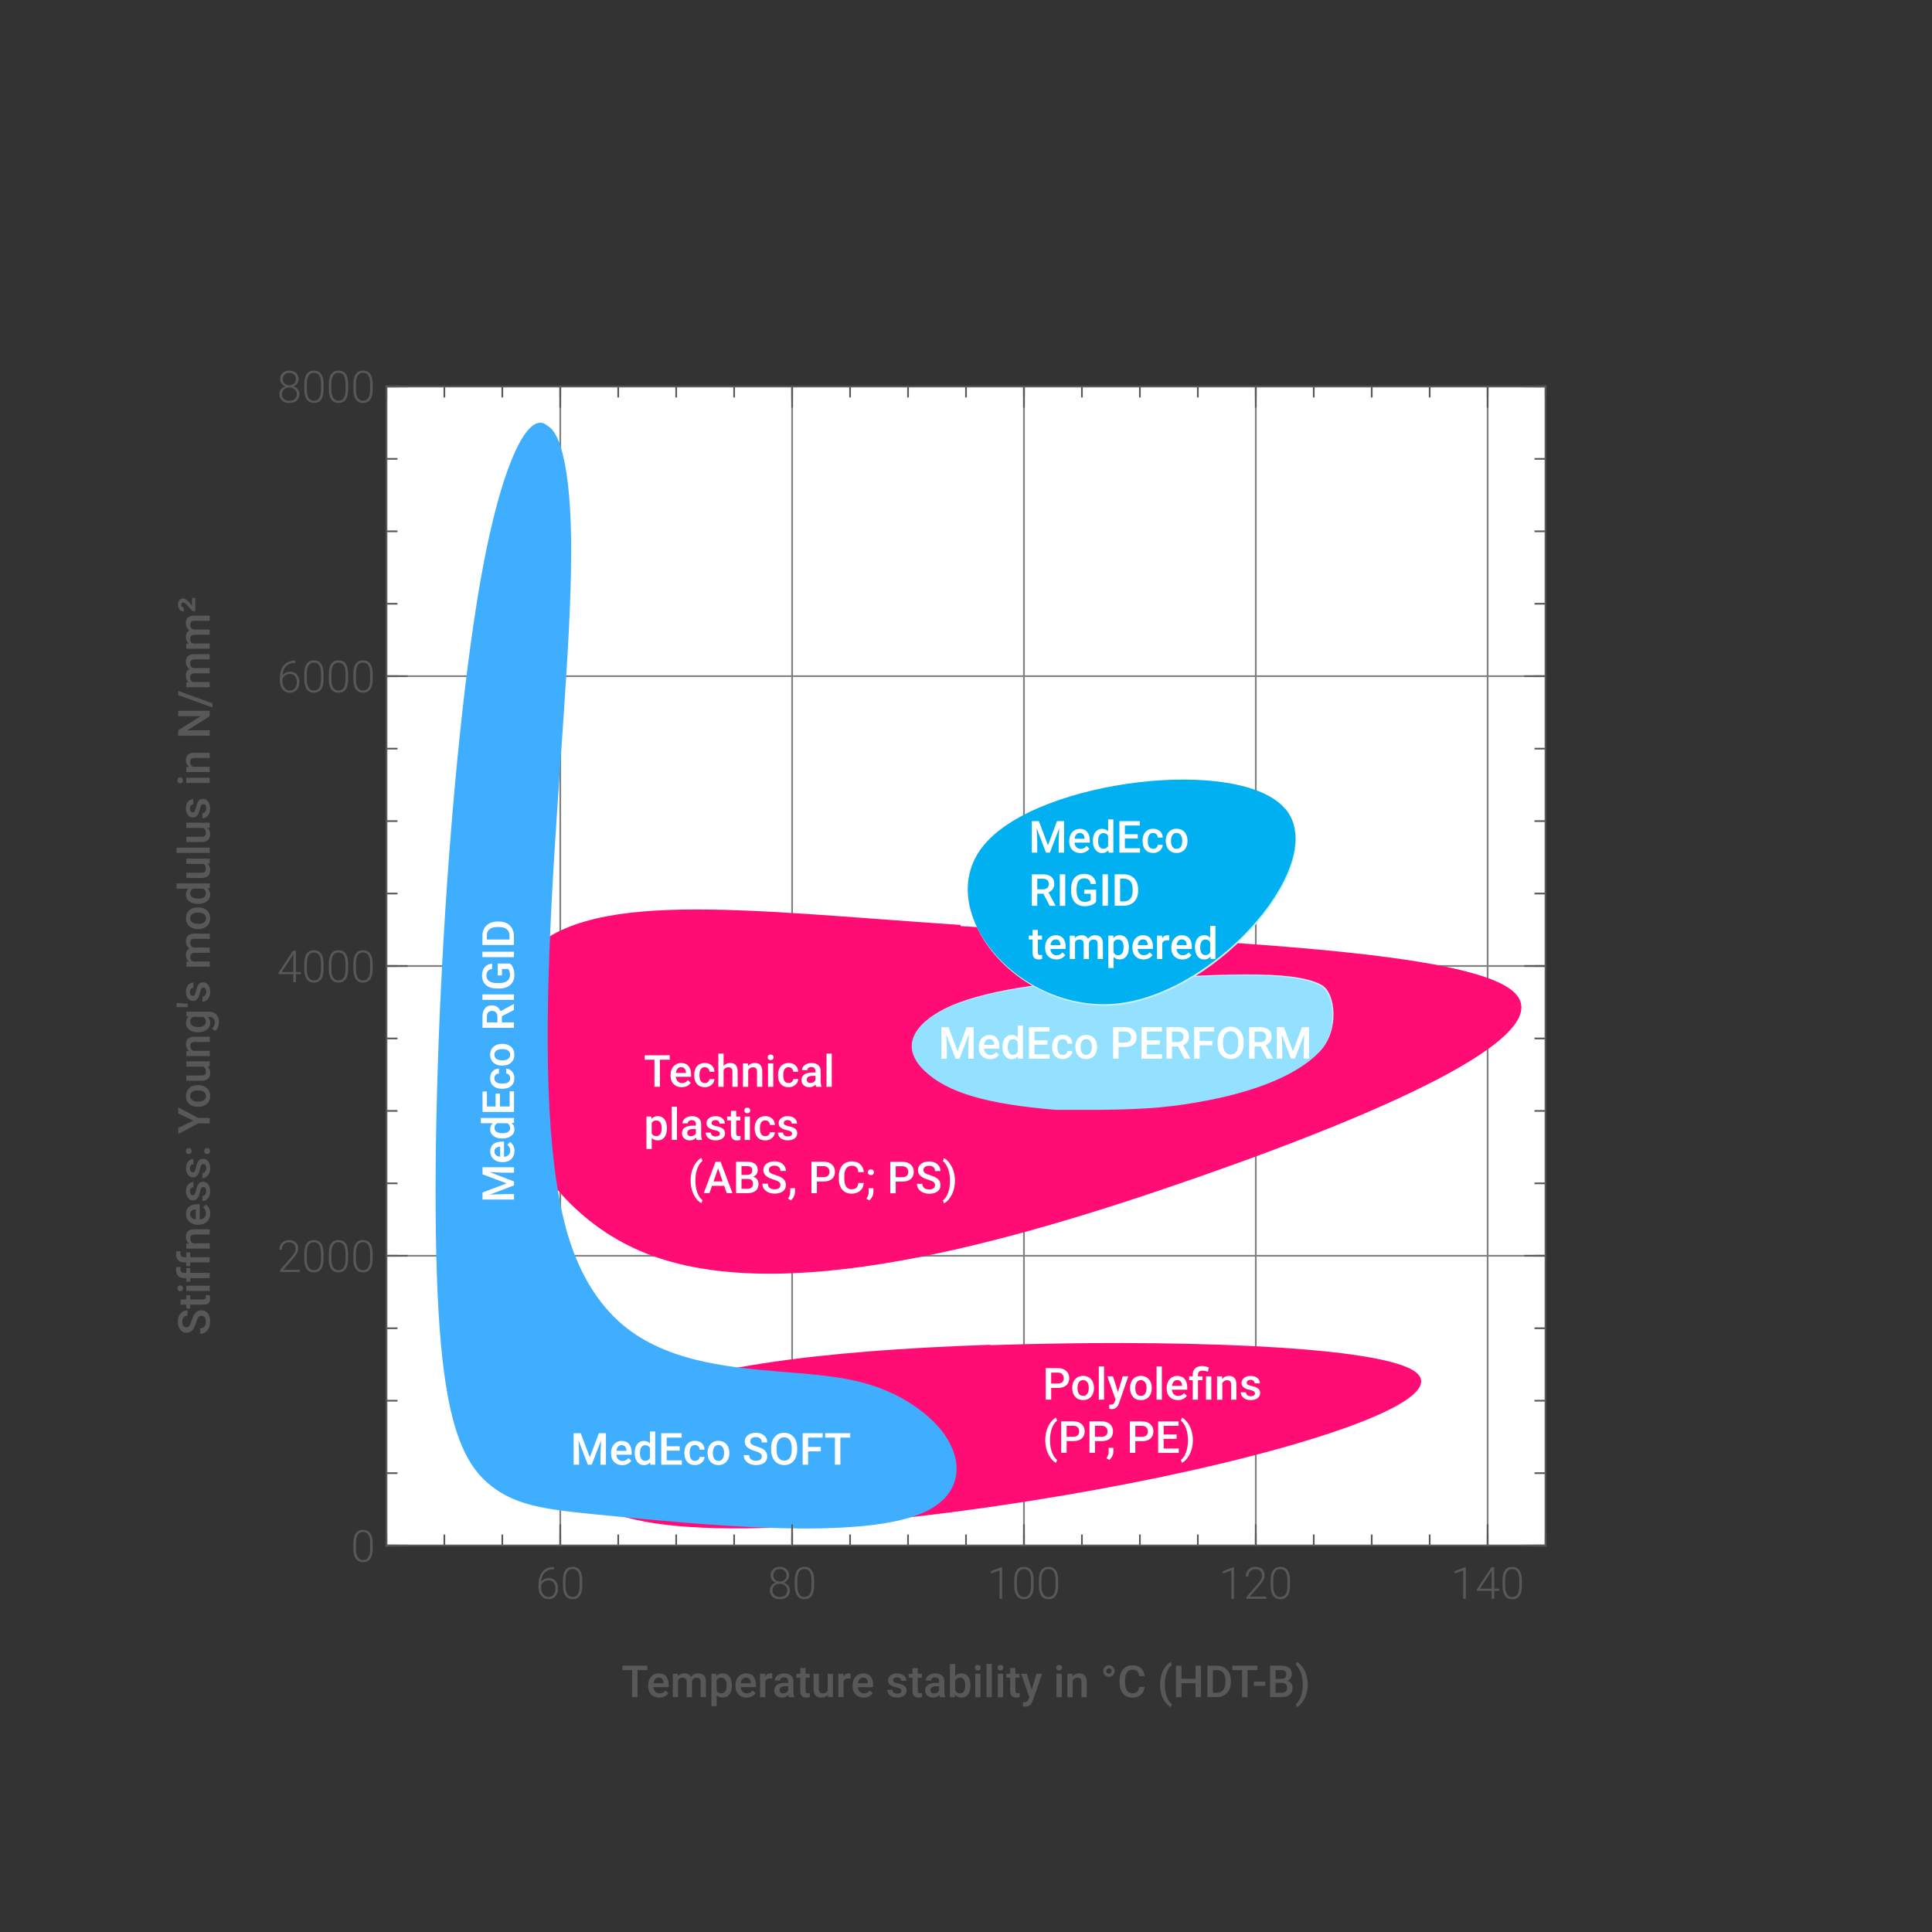 <svg xmlns="http://www.w3.org/2000/svg" xmlns:xlink="http://www.w3.org/1999/xlink" width="1181.1px" height="1181.1px"><rect width="100%" height="100%" fill="#333333" stroke="none"/><desc>Veusz output document</desc><defs><clipPath id="c0"><path d="m0,0l1181.1,0l0,1181.1l-1181.1,0l0,-1181.1"></path></clipPath><clipPath id="c1"><path d="m236.22,236.22l708.66,0l0,708.66l-708.66,0l0,-708.66"></path></clipPath></defs><g stroke-linejoin="bevel" stroke-linecap="square" stroke="#000000" fill-rule="evenodd"><g clip-path="url(#c0)"><g fill="#ffffff" stroke-width="1.04"><path d="m236.22,236.22l708.66,0l0,708.66l-708.66,0l0,-708.66"></path></g></g><g clip-path="url(#c1)"><g fill="none" stroke="#808080" stroke-width="1.04"><path d="M236.22,767.71l708.66,0M236.22,590.55l708.66,0M236.22,413.38l708.66,0"></path></g><g fill="none" stroke="#808080" stroke-width="1.04"><path d="M342.51,236.22l0,708.66M484.25,236.22l0,708.66M625.98,236.22l0,708.66M767.71,236.22l0,708.66M909.44,236.22l0,708.66"></path></g></g><g clip-path="url(#c0)"><g fill="none" stroke="none" stroke-width="0.1"><g transform="translate(580.39,982.73)"><path d="m-369.02,-510.43l738.05,0l0,1020.86l-738.05,0l0,-1020.86"></path></g></g><g fill="#ff0d74" stroke="none" stroke-width="0.1"><g transform="matrix(34.373 0 0 34.373 219.48 472.3)"><path d="m10.7,2.73c3.9,0.26,8.85,0.39,9.8,1.14c0.94,0.74,-2.09,2.11,-5.59,3.33c-3.49,1.22,-7.43,2.3,-9.81,1.35c-2.38,-0.95,-3.2,-3.94,-2.18,-5.23c1.02,-1.28,3.88,-0.87,7.78,-0.61" fill-rule="nonzero"></path></g></g><g fill="none" stroke="#ffffff" stroke-width="0.1"><path d="m409.42,647.83l-6,0l0,16.56l-3.32,0l0,-16.56l-5.95,0l0,-2.69l15.28,0l0,2.69m7.34,16.83c-2.03,0,-3.68,-0.64,-4.95,-1.92c-1.26,-1.28,-1.89,-2.99,-1.89,-5.12l0,-0.39c0,-1.42,0.27,-2.7,0.82,-3.83c0.55,-1.12,1.32,-2,2.32,-2.62c0.99,-0.62,2.1,-0.93,3.33,-0.93c1.94,0,3.45,0.62,4.51,1.86c1.06,1.24,1.59,3,1.59,5.27l0,1.29l-9.35,0c0.09,1.18,0.49,2.11,1.18,2.8c0.69,0.68,1.56,1.03,2.61,1.03c1.47,0,2.67,-0.59,3.59,-1.78l1.73,1.65c-0.57,0.85,-1.33,1.51,-2.29,1.99c-0.95,0.47,-2.03,0.7,-3.22,0.7m-0.38,-12.26c-0.88,0,-1.59,0.3,-2.13,0.92c-0.54,0.61,-0.88,1.47,-1.03,2.58l6.12,0l0,-0.23c-0.07,-1.07,-0.35,-1.89,-0.86,-2.44c-0.5,-0.55,-1.19,-0.82,-2.09,-0.82m14.5,9.69c0.8,0,1.46,-0.23,1.99,-0.7c0.52,-0.46,0.81,-1.04,0.84,-1.73l3.03,0c-0.03,0.89,-0.31,1.72,-0.83,2.49c-0.52,0.77,-1.22,1.38,-2.11,1.83c-0.89,0.44,-1.85,0.67,-2.88,0.67c-2,0,-3.59,-0.64,-4.76,-1.94c-1.17,-1.29,-1.76,-3.08,-1.75,-5.37l0,-0.33c0,-2.17,0.58,-3.92,1.74,-5.23c1.16,-1.31,2.75,-1.96,4.76,-1.96c1.7,0,3.08,0.49,4.16,1.48c1.07,0.99,1.63,2.29,1.68,3.91l-3.03,0c-0.03,-0.82,-0.31,-1.49,-0.84,-2.02c-0.52,-0.52,-1.19,-0.79,-2,-0.79c-1.04,0,-1.84,0.37,-2.4,1.13c-0.56,0.75,-0.85,1.89,-0.86,3.43l0,0.51c0,1.55,0.28,2.71,0.84,3.47c0.56,0.76,1.36,1.14,2.42,1.14m11.47,-10.45c1.04,-1.21,2.37,-1.82,3.98,-1.82c3.05,0,4.6,1.74,4.64,5.22l0,9.35l-3.21,0l0,-9.23c0,-0.98,-0.21,-1.68,-0.64,-2.09c-0.42,-0.41,-1.05,-0.61,-1.88,-0.61c-1.28,0,-2.24,0.57,-2.88,1.72l0,10.22l-3.21,0l0,-20.32l3.21,0l0,7.56m14.85,-1.56l0.09,1.65c1.05,-1.27,2.44,-1.91,4.16,-1.91c2.98,0,4.49,1.7,4.55,5.12l0,9.46l-3.21,0l0,-9.27c0,-0.9,-0.19,-1.58,-0.58,-2.01c-0.39,-0.43,-1.03,-0.65,-1.92,-0.65c-1.29,0,-2.26,0.58,-2.89,1.75l0,10.18l-3.21,0l0,-14.31l3.03,0m15.5,14.31l-3.21,0l0,-14.31l3.21,0l0,14.31m-3.41,-18.03c0,-0.49,0.15,-0.9,0.46,-1.23c0.31,-0.32,0.76,-0.48,1.34,-0.48c0.58,0,1.03,0.16,1.34,0.48c0.31,0.32,0.47,0.73,0.47,1.23c0,0.48,-0.15,0.88,-0.47,1.21c-0.31,0.32,-0.76,0.48,-1.34,0.48c-0.58,0,-1.02,-0.16,-1.34,-0.48c-0.31,-0.32,-0.46,-0.72,-0.46,-1.21m12.79,15.73c0.8,0,1.46,-0.23,1.99,-0.7c0.52,-0.46,0.81,-1.04,0.84,-1.73l3.03,0c-0.03,0.89,-0.31,1.72,-0.83,2.49c-0.52,0.77,-1.22,1.38,-2.11,1.83c-0.89,0.44,-1.85,0.67,-2.88,0.67c-2,0,-3.59,-0.64,-4.76,-1.94c-1.17,-1.29,-1.75,-3.08,-1.75,-5.37l0,-0.33c0,-2.17,0.58,-3.92,1.74,-5.23c1.16,-1.31,2.75,-1.96,4.76,-1.96c1.7,0,3.08,0.49,4.16,1.48c1.07,0.99,1.63,2.29,1.68,3.91l-3.03,0c-0.03,-0.82,-0.31,-1.49,-0.84,-2.02c-0.52,-0.52,-1.19,-0.79,-2,-0.79c-1.04,0,-1.84,0.37,-2.4,1.13c-0.56,0.75,-0.85,1.89,-0.86,3.43l0,0.51c0,1.55,0.28,2.71,0.84,3.47c0.56,0.76,1.36,1.14,2.42,1.14m16.85,2.3c-0.14,-0.27,-0.26,-0.71,-0.37,-1.33c-1.02,1.06,-2.27,1.6,-3.75,1.6c-1.43,0,-2.61,-0.41,-3.51,-1.23c-0.9,-0.82,-1.36,-1.83,-1.36,-3.04c0,-1.52,0.56,-2.69,1.7,-3.51c1.13,-0.81,2.75,-1.22,4.86,-1.22l1.97,0l0,-0.93c0,-0.74,-0.2,-1.33,-0.62,-1.77c-0.41,-0.44,-1.04,-0.66,-1.89,-0.66c-0.73,0,-1.33,0.18,-1.79,0.54c-0.46,0.36,-0.7,0.83,-0.7,1.39l-3.21,0c0,-0.78,0.26,-1.51,0.78,-2.2c0.52,-0.68,1.22,-1.21,2.12,-1.6c0.89,-0.38,1.89,-0.58,2.99,-0.58c1.67,0,3.01,0.42,4,1.26c0.99,0.84,1.5,2.02,1.53,3.55l0,6.45c0,1.28,0.18,2.31,0.54,3.08l0,0.22l-3.28,0m-3.53,-2.31c0.63,0,1.23,-0.15,1.79,-0.46c0.56,-0.3,0.98,-0.72,1.26,-1.24l0,-2.69l-1.73,0c-1.19,0,-2.08,0.2,-2.68,0.62c-0.59,0.41,-0.89,1,-0.89,1.75c0,0.61,0.2,1.1,0.61,1.47c0.41,0.36,0.95,0.54,1.64,0.54m13.05,2.31l-3.21,0l0,-20.32l3.21,0l0,20.32" fill="#ffffff" stroke="none" fill-opacity="1"></path><path d="m407.72,689.91c0,2.21,-0.5,3.98,-1.5,5.29c-1,1.31,-2.35,1.97,-4.04,1.97c-1.57,0,-2.82,-0.51,-3.77,-1.54l0,6.78l-3.21,0l0,-19.82l2.96,0l0.13,1.45c0.94,-1.14,2.22,-1.72,3.85,-1.72c1.74,0,3.11,0.65,4.1,1.95c0.99,1.3,1.48,3.1,1.48,5.41l0,0.19m-3.2,-0.27c0,-1.42,-0.28,-2.56,-0.85,-3.4c-0.56,-0.83,-1.38,-1.25,-2.44,-1.25c-1.31,0,-2.25,0.54,-2.83,1.62l0,6.35c0.58,1.11,1.53,1.66,2.85,1.66c1.02,0,1.82,-0.41,2.4,-1.23c0.57,-0.82,0.86,-2.07,0.86,-3.75m9.34,7.29l-3.21,0l0,-20.32l3.21,0l0,20.32m12.05,0c-0.14,-0.27,-0.26,-0.71,-0.37,-1.33c-1.02,1.06,-2.27,1.6,-3.75,1.6c-1.43,0,-2.61,-0.41,-3.51,-1.23c-0.9,-0.82,-1.36,-1.83,-1.36,-3.04c0,-1.52,0.56,-2.69,1.7,-3.51c1.13,-0.81,2.75,-1.22,4.86,-1.22l1.97,0l0,-0.93c0,-0.74,-0.2,-1.33,-0.62,-1.77c-0.41,-0.44,-1.04,-0.66,-1.89,-0.66c-0.73,0,-1.33,0.18,-1.79,0.54c-0.46,0.36,-0.7,0.83,-0.7,1.39l-3.21,0c0,-0.78,0.26,-1.51,0.78,-2.2c0.52,-0.68,1.22,-1.21,2.12,-1.6c0.89,-0.38,1.89,-0.58,2.99,-0.58c1.67,0,3.01,0.42,4,1.26c0.99,0.84,1.5,2.02,1.53,3.55l0,6.45c0,1.28,0.18,2.31,0.54,3.08l0,0.22l-3.28,0m-3.53,-2.31c0.63,0,1.23,-0.15,1.79,-0.46c0.56,-0.3,0.98,-0.72,1.26,-1.24l0,-2.69l-1.73,0c-1.19,0,-2.08,0.2,-2.68,0.62c-0.59,0.41,-0.89,1,-0.89,1.75c0,0.61,0.2,1.1,0.61,1.47c0.41,0.36,0.95,0.54,1.64,0.54m17.66,-1.57c0,-0.57,-0.23,-1.01,-0.7,-1.31c-0.47,-0.3,-1.25,-0.56,-2.34,-0.79c-1.09,-0.22,-2,-0.52,-2.73,-0.87c-1.6,-0.77,-2.4,-1.9,-2.4,-3.37c0,-1.23,0.52,-2.26,1.56,-3.09c1.04,-0.82,2.36,-1.24,3.96,-1.24c1.71,0,3.09,0.42,4.14,1.27c1.05,0.84,1.58,1.94,1.58,3.29l-3.21,0c0,-0.61,-0.22,-1.13,-0.68,-1.54c-0.45,-0.41,-1.06,-0.61,-1.82,-0.61c-0.7,0,-1.28,0.16,-1.72,0.48c-0.44,0.32,-0.66,0.76,-0.66,1.31c0,0.49,0.2,0.87,0.62,1.15c0.41,0.27,1.25,0.54,2.51,0.82c1.26,0.27,2.25,0.6,2.97,0.99c0.71,0.38,1.25,0.84,1.6,1.38c0.34,0.53,0.52,1.19,0.52,1.95c0,1.28,-0.53,2.33,-1.6,3.12c-1.06,0.79,-2.46,1.19,-4.19,1.19c-1.17,0,-2.21,-0.21,-3.13,-0.63c-0.91,-0.42,-1.63,-1,-2.14,-1.74c-0.51,-0.74,-0.76,-1.53,-0.76,-2.39l3.12,0c0.04,0.75,0.33,1.34,0.86,1.75c0.52,0.41,1.23,0.61,2.1,0.61c0.84,0,1.49,-0.16,1.93,-0.48c0.44,-0.32,0.66,-0.74,0.66,-1.26m9.98,-13.9l0,3.48l2.52,0l0,2.38l-2.52,0l0,7.99c0,0.54,0.1,0.94,0.32,1.18c0.21,0.24,0.6,0.36,1.15,0.36c0.37,0,0.74,-0.04,1.12,-0.13l0,2.48c-0.73,0.2,-1.43,0.3,-2.11,0.3c-2.47,0,-3.7,-1.36,-3.7,-4.08l0,-8.11l-2.35,0l0,-2.38l2.35,0l0,-3.48l3.21,0m8.4,17.79l-3.21,0l0,-14.31l3.21,0l0,14.31m-3.41,-18.03c0,-0.49,0.15,-0.9,0.46,-1.23c0.31,-0.32,0.76,-0.48,1.34,-0.48c0.58,0,1.03,0.16,1.34,0.48c0.31,0.32,0.47,0.73,0.47,1.23c0,0.48,-0.15,0.88,-0.47,1.21c-0.31,0.32,-0.76,0.48,-1.34,0.48c-0.58,0,-1.02,-0.16,-1.34,-0.48c-0.31,-0.32,-0.46,-0.72,-0.46,-1.21m12.79,15.73c0.8,0,1.46,-0.23,1.99,-0.7c0.52,-0.46,0.81,-1.04,0.84,-1.73l3.03,0c-0.03,0.89,-0.31,1.72,-0.83,2.49c-0.52,0.77,-1.22,1.38,-2.11,1.83c-0.89,0.44,-1.85,0.67,-2.88,0.67c-2,0,-3.59,-0.64,-4.76,-1.94c-1.17,-1.29,-1.75,-3.08,-1.75,-5.37l0,-0.33c0,-2.17,0.58,-3.92,1.74,-5.23c1.16,-1.31,2.75,-1.96,4.76,-1.96c1.7,0,3.08,0.49,4.16,1.48c1.07,0.99,1.63,2.29,1.68,3.91l-3.03,0c-0.03,-0.82,-0.31,-1.49,-0.84,-2.02c-0.52,-0.52,-1.19,-0.79,-2,-0.79c-1.04,0,-1.84,0.37,-2.4,1.13c-0.56,0.75,-0.85,1.89,-0.86,3.43l0,0.51c0,1.55,0.28,2.71,0.84,3.47c0.56,0.76,1.36,1.14,2.42,1.14m16.32,-1.58c0,-0.57,-0.23,-1.01,-0.7,-1.31c-0.47,-0.3,-1.25,-0.56,-2.34,-0.79c-1.09,-0.22,-2,-0.52,-2.73,-0.87c-1.6,-0.77,-2.4,-1.9,-2.4,-3.37c0,-1.23,0.52,-2.26,1.56,-3.09c1.04,-0.82,2.36,-1.24,3.96,-1.24c1.71,0,3.09,0.42,4.14,1.27c1.05,0.84,1.58,1.94,1.58,3.29l-3.21,0c0,-0.61,-0.22,-1.13,-0.68,-1.54c-0.45,-0.41,-1.06,-0.61,-1.82,-0.61c-0.7,0,-1.28,0.16,-1.72,0.48c-0.44,0.32,-0.66,0.76,-0.66,1.31c0,0.49,0.2,0.87,0.62,1.15c0.41,0.27,1.25,0.54,2.51,0.82c1.26,0.27,2.25,0.6,2.97,0.99c0.71,0.38,1.25,0.84,1.6,1.38c0.34,0.53,0.52,1.19,0.52,1.95c0,1.28,-0.53,2.33,-1.6,3.12c-1.06,0.79,-2.46,1.19,-4.19,1.19c-1.17,0,-2.21,-0.21,-3.13,-0.63c-0.91,-0.42,-1.63,-1,-2.14,-1.74c-0.51,-0.74,-0.76,-1.53,-0.76,-2.39l3.12,0c0.04,0.75,0.33,1.34,0.86,1.75c0.52,0.41,1.23,0.61,2.1,0.61c0.84,0,1.49,-0.16,1.93,-0.48c0.44,-0.32,0.66,-0.74,0.66,-1.26" fill="#ffffff" stroke="none" fill-opacity="1"></path><path d="m422.22,721.61c0,-2.03,0.27,-3.97,0.82,-5.8c0.54,-1.83,1.34,-3.46,2.4,-4.9c1.05,-1.44,2.17,-2.45,3.36,-3.03l0.63,1.87c-1.24,0.94,-2.25,2.38,-3.02,4.32c-0.77,1.93,-1.19,4.15,-1.26,6.64l-0.01,1.13c0,2.67,0.37,5.05,1.13,7.15c0.75,2.09,1.81,3.68,3.16,4.78l-0.63,1.78c-1.18,-0.58,-2.3,-1.59,-3.36,-3.05c-1.06,-1.45,-1.86,-3.08,-2.4,-4.9c-0.54,-1.82,-0.81,-3.82,-0.81,-6m20.49,3.34l-7.46,0l-1.56,4.48l-3.48,0l7.27,-19.26l3,0l7.29,19.26l-3.49,0l-1.57,-4.48m-6.52,-2.69l5.58,0l-2.79,-7.99l-2.79,7.99m13.77,7.18l0,-19.26l6.6,0c2.17,0,3.83,0.43,4.97,1.31c1.13,0.87,1.7,2.17,1.7,3.9c0,0.88,-0.23,1.67,-0.71,2.38c-0.47,0.7,-1.17,1.25,-2.09,1.64c1.04,0.28,1.84,0.81,2.41,1.59c0.56,0.78,0.85,1.71,0.85,2.81c0,1.8,-0.58,3.19,-1.74,4.16c-1.16,0.97,-2.82,1.45,-4.98,1.45l-7.02,0m3.34,-8.69l0,6.02l3.71,0c1.04,0,1.87,-0.26,2.46,-0.78c0.59,-0.52,0.88,-1.24,0.88,-2.17c0,-2,-1.02,-3.02,-3.06,-3.06l-3.99,0m0,-2.46l3.28,0c1.04,0,1.85,-0.23,2.44,-0.7c0.58,-0.47,0.88,-1.14,0.88,-2c0,-0.95,-0.27,-1.64,-0.81,-2.06c-0.54,-0.42,-1.38,-0.63,-2.53,-0.63l-3.25,0l0,5.41m23.81,6.19c0,-0.84,-0.29,-1.49,-0.89,-1.95c-0.59,-0.45,-1.66,-0.92,-3.22,-1.38c-1.55,-0.46,-2.78,-0.98,-3.7,-1.56c-1.75,-1.1,-2.63,-2.54,-2.63,-4.31c0,-1.55,0.63,-2.83,1.89,-3.83c1.26,-1,2.9,-1.5,4.92,-1.5c1.34,0,2.53,0.24,3.58,0.74c1.04,0.49,1.87,1.19,2.47,2.11c0.59,0.91,0.89,1.92,0.89,3.03l-3.33,0c0,-1,-0.31,-1.79,-0.94,-2.36c-0.63,-0.56,-1.53,-0.85,-2.7,-0.85c-1.09,0,-1.94,0.23,-2.54,0.7c-0.6,0.46,-0.9,1.12,-0.9,1.95c0,0.7,0.32,1.29,0.97,1.76c0.65,0.47,1.72,0.93,3.22,1.37c1.49,0.44,2.7,0.95,3.61,1.52c0.9,0.56,1.57,1.22,1.99,1.95c0.42,0.73,0.63,1.59,0.63,2.58c0,1.6,-0.61,2.88,-1.84,3.83c-1.23,0.94,-2.9,1.42,-5,1.42c-1.39,0,-2.67,-0.25,-3.84,-0.77c-1.16,-0.51,-2.07,-1.22,-2.72,-2.13c-0.64,-0.9,-0.97,-1.96,-0.97,-3.17l3.34,0c0,1.09,0.36,1.94,1.08,2.54c0.72,0.59,1.75,0.89,3.1,0.89c1.16,0,2.04,-0.23,2.62,-0.7c0.58,-0.47,0.87,-1.09,0.87,-1.87m6.43,9.3l-1.73,-1.03c0.51,-0.8,0.86,-1.5,1.05,-2.09c0.18,-0.59,0.28,-1.2,0.29,-1.81l0,-2.5l2.89,0l-0.01,2.31c0,0.93,-0.24,1.87,-0.7,2.81c-0.46,0.93,-1.06,1.71,-1.79,2.32m15.9,-11.48l0,7.14l-3.34,0l0,-19.26l7.37,0c2.15,0,3.86,0.56,5.12,1.68c1.26,1.12,1.89,2.6,1.89,4.45c0,1.88,-0.61,3.36,-1.85,4.41c-1.23,1.05,-2.97,1.57,-5.2,1.57l-3.98,0m0,-2.69l4.02,0c1.19,0,2.09,-0.28,2.72,-0.84c0.62,-0.56,0.93,-1.36,0.93,-2.42c0,-1.04,-0.31,-1.87,-0.95,-2.49c-0.63,-0.62,-1.5,-0.94,-2.62,-0.95l-4.11,0l0,6.72m28.67,3.57c-0.19,2.05,-0.95,3.65,-2.27,4.81c-1.32,1.15,-3.08,1.72,-5.27,1.72c-1.53,0,-2.88,-0.36,-4.05,-1.09c-1.16,-0.72,-2.07,-1.76,-2.7,-3.1c-0.63,-1.34,-0.96,-2.89,-0.99,-4.67l0,-1.79c0,-1.81,0.32,-3.41,0.96,-4.8c0.64,-1.38,1.56,-2.45,2.77,-3.2c1.2,-0.74,2.59,-1.12,4.17,-1.12c2.12,0,3.83,0.57,5.13,1.72c1.29,1.15,2.05,2.78,2.26,4.88l-3.33,0c-0.15,-1.38,-0.56,-2.38,-1.21,-2.99c-0.64,-0.61,-1.59,-0.91,-2.85,-0.91c-1.45,0,-2.57,0.53,-3.35,1.59c-0.78,1.06,-1.17,2.62,-1.19,4.68l0,1.7c0,2.08,0.37,3.67,1.11,4.76c0.74,1.09,1.83,1.64,3.27,1.64c1.31,0,2.3,-0.29,2.96,-0.88c0.66,-0.59,1.08,-1.57,1.25,-2.95l3.33,0m4.33,-8.34c0.59,0,1.06,0.16,1.38,0.5c0.32,0.33,0.48,0.76,0.48,1.27c0,0.5,-0.16,0.91,-0.48,1.25c-0.32,0.33,-0.78,0.49,-1.38,0.49c-0.57,0,-1.02,-0.16,-1.36,-0.48c-0.33,-0.32,-0.5,-0.74,-0.5,-1.25c0,-0.51,0.16,-0.93,0.48,-1.27c0.32,-0.33,0.78,-0.5,1.37,-0.5m-0.96,18.96l-1.73,-1.03c0.51,-0.8,0.86,-1.5,1.05,-2.09c0.18,-0.59,0.28,-1.2,0.29,-1.81l0,-2.5l2.89,0l-0.01,2.31c0,0.93,-0.24,1.87,-0.7,2.81c-0.46,0.93,-1.06,1.71,-1.79,2.32m16.15,-11.48l0,7.14l-3.34,0l0,-19.26l7.37,0c2.15,0,3.86,0.56,5.12,1.68c1.26,1.12,1.89,2.6,1.89,4.45c0,1.88,-0.61,3.36,-1.85,4.41c-1.23,1.05,-2.97,1.57,-5.2,1.57l-3.98,0m0,-2.69l4.02,0c1.19,0,2.09,-0.28,2.72,-0.84c0.62,-0.56,0.93,-1.36,0.93,-2.42c0,-1.04,-0.31,-1.87,-0.95,-2.49c-0.63,-0.62,-1.5,-0.94,-2.62,-0.95l-4.11,0l0,6.72m24.04,4.88c0,-0.84,-0.29,-1.49,-0.89,-1.95c-0.59,-0.45,-1.66,-0.92,-3.22,-1.38c-1.55,-0.46,-2.78,-0.98,-3.7,-1.56c-1.75,-1.1,-2.63,-2.54,-2.63,-4.31c0,-1.55,0.63,-2.83,1.89,-3.83c1.26,-1,2.9,-1.5,4.92,-1.5c1.34,0,2.53,0.24,3.58,0.74c1.04,0.49,1.87,1.19,2.47,2.11c0.59,0.91,0.89,1.92,0.89,3.03l-3.33,0c0,-1,-0.31,-1.79,-0.94,-2.36c-0.63,-0.56,-1.53,-0.85,-2.7,-0.85c-1.09,0,-1.94,0.23,-2.54,0.7c-0.6,0.46,-0.9,1.12,-0.9,1.95c0,0.7,0.32,1.29,0.97,1.76c0.65,0.47,1.72,0.93,3.22,1.37c1.49,0.44,2.7,0.95,3.61,1.52c0.9,0.56,1.57,1.22,1.99,1.95c0.42,0.73,0.63,1.59,0.63,2.58c0,1.6,-0.61,2.88,-1.84,3.83c-1.23,0.94,-2.9,1.42,-5,1.42c-1.39,0,-2.67,-0.25,-3.84,-0.77c-1.16,-0.51,-2.07,-1.22,-2.72,-2.13c-0.64,-0.9,-0.97,-1.96,-0.97,-3.17l3.34,0c0,1.09,0.36,1.94,1.08,2.54c0.72,0.59,1.75,0.89,3.1,0.89c1.16,0,2.04,-0.23,2.62,-0.7c0.58,-0.47,0.87,-1.09,0.87,-1.87m12.17,-2.65c0,1.95,-0.26,3.84,-0.8,5.67c-0.53,1.82,-1.35,3.48,-2.44,4.97c-1.09,1.49,-2.23,2.52,-3.42,3.1l-0.63,-1.78c1.32,-1.02,2.37,-2.58,3.14,-4.69c0.77,-2.1,1.15,-4.5,1.15,-7.2l0,-0.3c0,-2.45,-0.33,-4.68,-1,-6.7c-0.67,-2.01,-1.63,-3.63,-2.88,-4.84l-0.41,-0.37l0.63,-1.79c1.12,0.54,2.22,1.51,3.28,2.91c1.05,1.39,1.87,2.95,2.43,4.67c0.56,1.72,0.88,3.5,0.95,5.33l0.01,1.03" fill="#ffffff" stroke="none" fill-opacity="1"></path></g><g fill="none" stroke="none" stroke-width="0.1"><g transform="translate(686.64,771.01)"><path d="m-170.58,-197.15l341.17,0l0,394.3l-341.17,0l0,-394.3"></path></g></g><g fill="#c8f0ff" stroke="none" stroke-width="0.1"><g transform="matrix(13.276 0 0 13.276 547.24 573.86)"><path d="m7.44,7.83c-3.16,-0.26,-4.97,-0.79,-6.01,-1.77c-1.06,-0.99,-0.74,-2.03,0.86,-2.84c1.55,-0.78,4.58,-1.29,8.34,-1.39c3.83,-0.11,7.62,-0.48,9.01,0.3c0.66,0.37,0.82,2.11,-0.08,3.05c-0.93,0.97,-2.65,1.72,-4.99,2.19c-1.69,0.33,-2.87,0.44,-5.07,0.46c-1,0,-1.92,0,-2.04,0l0,0" fill-rule="nonzero"></path></g></g><g fill="#ffffff" stroke="none" stroke-width="0.1"><g transform="matrix(3.513 0 0 3.513 547.24 573.86)"><path d="m0,0" id="p0"></path><use xlink:href="#p0"></use></g></g><g fill="#93e1ff" stroke="none" stroke-width="0.1"><g transform="matrix(13.276 0 0 13.276 547.24 573.86)"><path d="m7.39,7.88c-3.16,-0.26,-4.97,-0.79,-6.01,-1.77c-1.06,-0.99,-0.74,-2.03,0.86,-2.84c1.55,-0.78,4.58,-1.29,8.34,-1.39c3.83,-0.11,7.62,-0.48,9.01,0.3c0.66,0.37,0.82,2.11,-0.08,3.05c-0.93,0.97,-2.65,1.72,-4.99,2.19c-1.69,0.33,-2.87,0.44,-5.07,0.46c-1,0,-1.92,0,-2.04,0l0,0" fill-rule="nonzero"></path></g></g><g fill="none" stroke="#ffffff" stroke-width="0.1"><path d="m579.84,627.97l5.55,14.76l5.54,-14.76l4.32,0l0,19.26l-3.33,0l0,-6.35l0.33,-8.49l-5.68,14.84l-2.39,0l-5.67,-14.83l0.33,8.48l0,6.35l-3.33,0l0,-19.26l4.34,0m25.37,19.53c-2.03,0,-3.68,-0.64,-4.95,-1.92c-1.26,-1.28,-1.89,-2.99,-1.89,-5.12l0,-0.39c0,-1.42,0.27,-2.7,0.82,-3.83c0.55,-1.12,1.32,-2,2.32,-2.62c0.99,-0.62,2.1,-0.93,3.33,-0.93c1.94,0,3.45,0.62,4.51,1.86c1.06,1.24,1.59,3,1.59,5.27l0,1.29l-9.35,0c0.09,1.18,0.49,2.11,1.18,2.8c0.69,0.68,1.56,1.03,2.61,1.03c1.47,0,2.67,-0.59,3.59,-1.78l1.73,1.65c-0.57,0.85,-1.33,1.51,-2.29,1.99c-0.95,0.47,-2.03,0.7,-3.22,0.7m-0.38,-12.26c-0.88,0,-1.59,0.3,-2.13,0.92c-0.54,0.61,-0.88,1.47,-1.03,2.58l6.12,0l0,-0.23c-0.07,-1.07,-0.35,-1.89,-0.86,-2.44c-0.5,-0.55,-1.19,-0.82,-2.09,-0.82m8.01,4.73c0,-2.2,0.51,-3.97,1.53,-5.31c1.02,-1.33,2.39,-2,4.11,-2c1.51,0,2.74,0.52,3.67,1.58l0,-7.33l3.21,0l0,20.32l-2.91,0l-0.15,-1.48c-0.96,1.16,-2.24,1.74,-3.85,1.74c-1.67,0,-3.03,-0.67,-4.06,-2.02c-1.03,-1.34,-1.55,-3.18,-1.55,-5.5m3.21,0.27c0,1.45,0.28,2.59,0.84,3.4c0.56,0.81,1.35,1.22,2.38,1.22c1.31,0,2.27,-0.58,2.88,-1.75l0,-6.11c-0.59,-1.14,-1.54,-1.72,-2.85,-1.72c-1.04,0,-1.84,0.41,-2.4,1.23c-0.56,0.82,-0.84,2.06,-0.84,3.72m24.25,-1.61l-7.91,0l0,5.92l9.24,0l0,2.67l-12.59,0l0,-19.26l12.5,0l0,2.69l-9.15,0l0,5.31l7.91,0l0,2.64m9.38,6.29c0.8,0,1.46,-0.23,1.99,-0.7c0.52,-0.46,0.81,-1.04,0.84,-1.73l3.03,0c-0.03,0.89,-0.31,1.72,-0.83,2.49c-0.52,0.77,-1.22,1.38,-2.11,1.83c-0.89,0.44,-1.85,0.67,-2.88,0.67c-2,0,-3.59,-0.64,-4.76,-1.94c-1.17,-1.29,-1.76,-3.08,-1.75,-5.37l0,-0.33c0,-2.17,0.58,-3.92,1.74,-5.23c1.16,-1.31,2.75,-1.96,4.76,-1.96c1.7,0,3.08,0.49,4.16,1.48c1.07,0.99,1.63,2.29,1.68,3.91l-3.03,0c-0.03,-0.82,-0.31,-1.49,-0.84,-2.02c-0.52,-0.52,-1.19,-0.79,-2,-0.79c-1.04,0,-1.84,0.37,-2.4,1.13c-0.56,0.75,-0.85,1.89,-0.86,3.43l0,0.51c0,1.55,0.28,2.71,0.84,3.47c0.56,0.76,1.36,1.14,2.42,1.14m7.7,-4.98c0,-1.4,0.27,-2.66,0.83,-3.79c0.55,-1.12,1.33,-1.98,2.34,-2.59c1,-0.6,2.16,-0.9,3.46,-0.9c1.93,0,3.5,0.62,4.7,1.86c1.2,1.24,1.85,2.89,1.95,4.94l0.01,0.75c0,1.41,-0.27,2.67,-0.81,3.78c-0.54,1.11,-1.31,1.97,-2.32,2.58c-1.01,0.6,-2.17,0.91,-3.5,0.91c-2.02,0,-3.63,-0.67,-4.84,-2.01c-1.21,-1.34,-1.81,-3.13,-1.81,-5.37l0,-0.15m3.21,0.27c0,1.47,0.3,2.62,0.91,3.46c0.6,0.83,1.45,1.25,2.54,1.25c1.08,0,1.92,-0.42,2.53,-1.27c0.6,-0.84,0.9,-2.08,0.9,-3.71c0,-1.44,-0.31,-2.59,-0.93,-3.44c-0.62,-0.84,-1.46,-1.27,-2.53,-1.27c-1.04,0,-1.88,0.41,-2.5,1.25c-0.61,0.83,-0.92,2.07,-0.92,3.73m23.22,-0.13l0,7.14l-3.34,0l0,-19.26l7.37,0c2.15,0,3.86,0.56,5.12,1.68c1.26,1.12,1.89,2.6,1.89,4.45c0,1.88,-0.61,3.36,-1.85,4.41c-1.23,1.05,-2.97,1.57,-5.2,1.57l-3.98,0m0,-2.69l4.02,0c1.19,0,2.09,-0.28,2.72,-0.84c0.62,-0.56,0.93,-1.36,0.93,-2.42c0,-1.04,-0.31,-1.87,-0.95,-2.49c-0.63,-0.62,-1.5,-0.94,-2.62,-0.95l-4.11,0l0,6.72m25.23,1.24l-7.91,0l0,5.92l9.24,0l0,2.67l-12.59,0l0,-19.26l12.5,0l0,2.69l-9.15,0l0,5.31l7.91,0l0,2.64m11.14,1.19l-3.73,0l0,7.41l-3.34,0l0,-19.26l6.77,0c2.22,0,3.93,0.49,5.14,1.49c1.2,0.99,1.81,2.44,1.81,4.33c0,1.28,-0.31,2.36,-0.93,3.23c-0.62,0.86,-1.48,1.53,-2.6,2l4.32,8.02l0,0.17l-3.58,0l-3.86,-7.41m-3.73,-2.69l3.44,0c1.12,0,2.01,-0.28,2.64,-0.85c0.63,-0.56,0.95,-1.34,0.95,-2.33c0,-1.03,-0.29,-1.83,-0.87,-2.39c-0.58,-0.56,-1.46,-0.85,-2.62,-0.87l-3.53,0l0,6.45m24.66,1.94l-7.75,0l0,8.16l-3.34,0l0,-19.26l12.24,0l0,2.69l-8.89,0l0,5.72l7.75,0l0,2.67m19.16,-0.96c0,1.88,-0.32,3.54,-0.97,4.96c-0.65,1.42,-1.58,2.51,-2.79,3.28c-1.21,0.76,-2.6,1.14,-4.18,1.14c-1.56,0,-2.95,-0.38,-4.17,-1.14c-1.22,-0.76,-2.16,-1.85,-2.83,-3.26c-0.66,-1.41,-1,-3.03,-1.01,-4.88l0,-1.08c0,-1.87,0.33,-3.53,0.99,-4.97c0.66,-1.43,1.6,-2.53,2.81,-3.3c1.21,-0.76,2.6,-1.14,4.17,-1.14c1.57,0,2.96,0.37,4.17,1.13c1.21,0.75,2.15,1.83,2.81,3.25c0.66,1.41,0.99,3.06,1,4.94l0,1.07m-3.34,-1c0,-2.13,-0.4,-3.77,-1.21,-4.9c-0.8,-1.13,-1.95,-1.7,-3.43,-1.7c-1.44,0,-2.57,0.56,-3.39,1.7c-0.81,1.13,-1.23,2.73,-1.25,4.81l0,1.11c0,2.11,0.41,3.75,1.23,4.9c0.82,1.15,1.96,1.73,3.43,1.73c1.48,0,2.62,-0.56,3.42,-1.69c0.79,-1.12,1.19,-2.77,1.19,-4.94l0,-1m13.76,2.72l-3.73,0l0,7.41l-3.34,0l0,-19.26l6.77,0c2.22,0,3.93,0.49,5.14,1.49c1.2,0.99,1.81,2.44,1.81,4.33c0,1.28,-0.31,2.36,-0.93,3.23c-0.62,0.86,-1.48,1.53,-2.6,2l4.32,8.02l0,0.17l-3.58,0l-3.86,-7.41m-3.73,-2.69l3.44,0c1.12,0,2.01,-0.28,2.64,-0.85c0.63,-0.56,0.95,-1.34,0.95,-2.33c0,-1.03,-0.29,-1.83,-0.87,-2.39c-0.58,-0.56,-1.46,-0.85,-2.62,-0.87l-3.53,0l0,6.45m17.9,-9.15l5.55,14.76l5.54,-14.76l4.32,0l0,19.26l-3.33,0l0,-6.35l0.33,-8.49l-5.68,14.84l-2.39,0l-5.67,-14.83l0.33,8.48l0,6.35l-3.33,0l0,-19.26l4.34,0" fill="#ffffff" stroke="none" fill-opacity="1"></path></g><g fill="none" stroke="none" stroke-width="0.1"><g transform="matrix(1 0 0 1 605.39 1121.8)"><path d="m-868.71,-379.72l1737.42,0l0,759.45l-1737.42,0l0,-759.45"></path></g></g><g fill="#ff0d74" stroke="none" stroke-width="0.1"><g transform="matrix(25.571 0 0 25.571 336.9 742.07)"><path d="m10.5,3.14c4.1,-0.14,9.05,-0.01,10.09,0.59c1.03,0.6,-1.83,1.68,-5.95,2.55c-4.11,0.86,-9.48,1.52,-12.15,1.12c-2.67,-0.4,-2.64,-1.85,-1,-2.79c1.64,-0.93,4.9,-1.34,9.01,-1.48" fill-rule="nonzero"></path></g></g><g fill="none" stroke="#ffffff" stroke-width="0.1"><path d="m642.62,848.51l0,7.14l-3.34,0l0,-19.26l7.37,0c2.15,0,3.86,0.56,5.12,1.68c1.26,1.12,1.89,2.6,1.89,4.45c0,1.88,-0.61,3.36,-1.85,4.41c-1.23,1.05,-2.97,1.57,-5.2,1.57l-3.98,0m0,-2.69l4.02,0c1.19,0,2.09,-0.28,2.72,-0.84c0.62,-0.56,0.93,-1.36,0.93,-2.42c0,-1.04,-0.31,-1.87,-0.95,-2.49c-0.63,-0.62,-1.5,-0.94,-2.62,-0.95l-4.11,0l0,6.72m12.88,2.55c0,-1.4,0.27,-2.66,0.83,-3.79c0.55,-1.12,1.33,-1.98,2.34,-2.59c1,-0.6,2.16,-0.9,3.46,-0.9c1.93,0,3.5,0.62,4.7,1.86c1.2,1.24,1.85,2.89,1.95,4.94l0.01,0.75c0,1.41,-0.27,2.67,-0.81,3.78c-0.54,1.11,-1.31,1.97,-2.32,2.58c-1.01,0.6,-2.17,0.91,-3.5,0.91c-2.02,0,-3.63,-0.67,-4.84,-2.01c-1.21,-1.34,-1.81,-3.13,-1.81,-5.37l0,-0.15m3.21,0.27c0,1.47,0.3,2.62,0.91,3.46c0.6,0.83,1.45,1.25,2.54,1.25c1.08,0,1.92,-0.42,2.53,-1.27c0.6,-0.84,0.9,-2.08,0.9,-3.71c0,-1.44,-0.31,-2.59,-0.93,-3.44c-0.62,-0.84,-1.46,-1.27,-2.53,-1.27c-1.04,0,-1.88,0.41,-2.5,1.25c-0.61,0.83,-0.92,2.07,-0.92,3.73m16.23,7.01l-3.21,0l0,-20.32l3.21,0l0,20.32m8.5,-4.6l2.91,-9.71l3.42,0l-5.68,16.48c-0.87,2.4,-2.35,3.61,-4.44,3.61c-0.46,0,-0.98,-0.07,-1.54,-0.23l0,-2.49l0.6,0.03c0.81,0,1.42,-0.14,1.83,-0.44c0.41,-0.29,0.73,-0.79,0.97,-1.48l0.46,-1.22l-5.02,-14.24l3.46,0l3.03,9.71m7.38,-2.68c0,-1.4,0.27,-2.66,0.83,-3.79c0.55,-1.12,1.33,-1.98,2.34,-2.59c1,-0.6,2.16,-0.9,3.46,-0.9c1.93,0,3.5,0.62,4.7,1.86c1.2,1.24,1.85,2.89,1.95,4.94l0.01,0.75c0,1.41,-0.27,2.67,-0.81,3.78c-0.54,1.11,-1.31,1.97,-2.32,2.58c-1.01,0.6,-2.17,0.91,-3.5,0.91c-2.02,0,-3.63,-0.67,-4.84,-2.01c-1.21,-1.34,-1.81,-3.13,-1.81,-5.37l0,-0.15m3.21,0.27c0,1.47,0.3,2.62,0.91,3.46c0.6,0.83,1.45,1.25,2.54,1.25c1.08,0,1.92,-0.42,2.53,-1.27c0.6,-0.84,0.9,-2.08,0.9,-3.71c0,-1.44,-0.31,-2.59,-0.93,-3.44c-0.62,-0.84,-1.46,-1.27,-2.53,-1.27c-1.04,0,-1.88,0.41,-2.5,1.25c-0.61,0.83,-0.92,2.07,-0.92,3.73m16.23,7.01l-3.21,0l0,-20.32l3.21,0l0,20.32m9.8,0.26c-2.03,0,-3.68,-0.64,-4.95,-1.92c-1.26,-1.28,-1.89,-2.99,-1.89,-5.12l0,-0.39c0,-1.42,0.27,-2.7,0.82,-3.83c0.55,-1.12,1.32,-2,2.32,-2.62c0.99,-0.62,2.1,-0.93,3.33,-0.93c1.94,0,3.45,0.62,4.51,1.86c1.06,1.24,1.59,3,1.59,5.27l0,1.29l-9.35,0c0.09,1.18,0.49,2.11,1.18,2.8c0.69,0.68,1.56,1.03,2.61,1.03c1.47,0,2.67,-0.59,3.59,-1.78l1.73,1.65c-0.57,0.85,-1.33,1.51,-2.29,1.99c-0.95,0.47,-2.03,0.7,-3.22,0.7m-0.38,-12.26c-0.88,0,-1.59,0.3,-2.13,0.92c-0.54,0.61,-0.88,1.47,-1.03,2.58l6.12,0l0,-0.23c-0.07,-1.07,-0.35,-1.89,-0.86,-2.44c-0.5,-0.55,-1.19,-0.82,-2.09,-0.82m9.47,12l0,-11.93l-2.18,0l0,-2.38l2.18,0l0,-0.97c0,-1.12,0.24,-2.08,0.71,-2.88c0.46,-0.8,1.12,-1.4,1.98,-1.81c0.85,-0.4,1.88,-0.6,3.08,-0.6c0.7,0,1.38,0.07,2.03,0.22c0.64,0.15,1.32,0.33,2.01,0.56l-0.48,2.65c-1.21,-0.42,-2.32,-0.63,-3.33,-0.63c-0.97,0,-1.68,0.21,-2.13,0.64c-0.44,0.42,-0.66,1.06,-0.66,1.92l0,0.89l2.81,0l0,2.38l-2.81,0l0,11.93l-3.21,0m11.35,0l-3.21,0l0,-14.31l3.21,0l0,14.31m6.54,-14.31l0.09,1.65c1.05,-1.27,2.44,-1.91,4.16,-1.91c2.98,0,4.49,1.7,4.55,5.12l0,9.46l-3.21,0l0,-9.27c0,-0.9,-0.19,-1.58,-0.58,-2.01c-0.39,-0.43,-1.03,-0.65,-1.92,-0.65c-1.29,0,-2.26,0.58,-2.89,1.75l0,10.18l-3.21,0l0,-14.31l3.03,0m20.11,10.42c0,-0.57,-0.23,-1.01,-0.7,-1.31c-0.47,-0.29,-1.25,-0.56,-2.34,-0.79c-1.09,-0.22,-2,-0.52,-2.73,-0.87c-1.6,-0.77,-2.4,-1.9,-2.4,-3.37c0,-1.23,0.52,-2.26,1.56,-3.09c1.04,-0.82,2.36,-1.24,3.96,-1.24c1.71,0,3.09,0.42,4.14,1.27c1.05,0.84,1.58,1.94,1.58,3.29l-3.21,0c0,-0.61,-0.22,-1.13,-0.68,-1.54c-0.45,-0.41,-1.06,-0.61,-1.82,-0.61c-0.7,0,-1.28,0.16,-1.72,0.48c-0.44,0.32,-0.66,0.76,-0.66,1.31c0,0.49,0.2,0.87,0.62,1.15c0.41,0.27,1.25,0.54,2.51,0.82c1.26,0.27,2.25,0.6,2.97,0.99c0.71,0.38,1.25,0.84,1.6,1.38c0.34,0.53,0.52,1.19,0.52,1.95c0,1.28,-0.53,2.33,-1.6,3.12c-1.06,0.79,-2.46,1.19,-4.19,1.19c-1.17,0,-2.21,-0.21,-3.13,-0.63c-0.91,-0.42,-1.63,-1,-2.14,-1.74c-0.51,-0.74,-0.76,-1.53,-0.76,-2.39l3.12,0c0.04,0.75,0.33,1.34,0.86,1.75c0.52,0.41,1.23,0.61,2.1,0.61c0.84,0,1.49,-0.16,1.93,-0.48c0.44,-0.32,0.66,-0.74,0.66,-1.26" fill="#ffffff" stroke="none" fill-opacity="1"></path><path d="m639.01,880.35c0,-2.03,0.27,-3.97,0.82,-5.8c0.54,-1.83,1.34,-3.46,2.4,-4.9c1.05,-1.44,2.17,-2.45,3.36,-3.03l0.63,1.87c-1.24,0.94,-2.25,2.38,-3.02,4.32c-0.77,1.93,-1.19,4.15,-1.26,6.64l-0.01,1.13c0,2.67,0.37,5.05,1.13,7.15c0.75,2.09,1.81,3.68,3.16,4.78l-0.63,1.78c-1.18,-0.58,-2.3,-1.59,-3.36,-3.05c-1.06,-1.45,-1.86,-3.08,-2.4,-4.9c-0.54,-1.82,-0.81,-3.82,-0.81,-6m13.05,0.68l0,7.14l-3.34,0l0,-19.26l7.37,0c2.15,0,3.86,0.56,5.12,1.68c1.26,1.12,1.89,2.6,1.89,4.45c0,1.88,-0.61,3.36,-1.85,4.41c-1.23,1.05,-2.97,1.57,-5.2,1.57l-3.98,0m0,-2.69l4.02,0c1.19,0,2.09,-0.28,2.72,-0.84c0.62,-0.56,0.93,-1.36,0.93,-2.42c0,-1.04,-0.31,-1.87,-0.95,-2.49c-0.63,-0.62,-1.5,-0.94,-2.62,-0.95l-4.11,0l0,6.72m17.32,2.69l0,7.14l-3.34,0l0,-19.26l7.37,0c2.15,0,3.86,0.56,5.12,1.68c1.26,1.12,1.89,2.6,1.89,4.45c0,1.88,-0.61,3.36,-1.85,4.41c-1.23,1.05,-2.97,1.57,-5.2,1.57l-3.98,0m0,-2.69l4.02,0c1.19,0,2.09,-0.28,2.72,-0.84c0.62,-0.56,0.93,-1.36,0.93,-2.42c0,-1.04,-0.31,-1.87,-0.95,-2.49c-0.63,-0.62,-1.5,-0.94,-2.62,-0.95l-4.11,0l0,6.72m8.77,14.18l-1.73,-1.03c0.51,-0.8,0.86,-1.5,1.05,-2.09c0.18,-0.59,0.28,-1.2,0.29,-1.81l0,-2.5l2.89,0l-0.01,2.31c0,0.93,-0.24,1.87,-0.7,2.81c-0.46,0.93,-1.06,1.71,-1.79,2.32m15.9,-11.48l0,7.14l-3.34,0l0,-19.26l7.37,0c2.15,0,3.86,0.56,5.12,1.68c1.26,1.12,1.89,2.6,1.89,4.45c0,1.88,-0.61,3.36,-1.85,4.41c-1.23,1.05,-2.97,1.57,-5.2,1.57l-3.98,0m0,-2.69l4.02,0c1.19,0,2.09,-0.28,2.72,-0.84c0.62,-0.56,0.93,-1.36,0.93,-2.42c0,-1.04,-0.31,-1.87,-0.95,-2.49c-0.63,-0.62,-1.5,-0.94,-2.62,-0.95l-4.11,0l0,6.72m25.23,1.24l-7.91,0l0,5.92l9.24,0l0,2.67l-12.59,0l0,-19.26l12.5,0l0,2.69l-9.15,0l0,5.31l7.91,0l0,2.64m9.94,0.97c0,1.95,-0.26,3.84,-0.8,5.67c-0.53,1.82,-1.35,3.48,-2.44,4.97c-1.09,1.49,-2.23,2.52,-3.42,3.1l-0.63,-1.78c1.32,-1.02,2.37,-2.58,3.14,-4.69c0.77,-2.1,1.15,-4.5,1.15,-7.2l0,-0.3c0,-2.45,-0.33,-4.68,-1,-6.7c-0.67,-2.01,-1.63,-3.63,-2.88,-4.84l-0.41,-0.37l0.63,-1.79c1.12,0.54,2.22,1.51,3.28,2.91c1.05,1.39,1.87,2.95,2.43,4.67c0.56,1.72,0.88,3.5,0.95,5.33l0.01,1.03" fill="#ffffff" stroke="none" fill-opacity="1"></path></g><g fill="none" stroke="none" stroke-width="0.1"><g transform="matrix(0.996 0.088 -0.088 0.996 416.24 592.99)"><path d="m-265.61,-438.06l531.23,0l0,876.13l-531.23,0l0,-876.13"></path></g></g><g fill="#40aeff" stroke="none" stroke-width="0.1"><g transform="matrix(25.198 2.231 -2.231 25.198 190.12 178.56)"><path d="m6.74,5.69c-0.36,-4.2,-1.55,-4.05,-2.01,0.51c-0.45,4.56,-0.15,13.55,0.51,18.05c0.66,4.49,1.71,4.49,4.2,4.52c2.49,0.02,6.43,0.08,7.87,-0.77c1.44,-0.85,0.4,-2.63,-1.87,-2.95c-2.27,-0.31,-5.78,0.81,-7.3,-2.88c-1.51,-3.7,-1.03,-12.26,-1.4,-16.46" fill-rule="nonzero" id="p1"></path></g><g transform="matrix(25.198 2.231 -2.231 25.198 192.05 179.97)"><use xlink:href="#p1"></use></g></g><g fill="none" stroke="#ffffff" stroke-width="0.1"><path d="m355.02,876.17l5.55,14.76l5.54,-14.76l4.32,0l0,19.26l-3.33,0l0,-6.35l0.33,-8.49l-5.68,14.84l-2.39,0l-5.67,-14.83l0.33,8.48l0,6.35l-3.33,0l0,-19.26l4.34,0m25.37,19.53c-2.03,0,-3.68,-0.64,-4.95,-1.92c-1.26,-1.28,-1.89,-2.99,-1.89,-5.12l0,-0.39c0,-1.42,0.27,-2.7,0.82,-3.83c0.55,-1.12,1.32,-2,2.32,-2.62c0.99,-0.62,2.1,-0.93,3.33,-0.93c1.94,0,3.45,0.62,4.51,1.86c1.06,1.24,1.59,3,1.59,5.27l0,1.29l-9.35,0c0.09,1.18,0.49,2.11,1.18,2.8c0.69,0.68,1.56,1.03,2.61,1.03c1.47,0,2.67,-0.59,3.59,-1.78l1.73,1.65c-0.57,0.85,-1.33,1.51,-2.29,1.99c-0.95,0.47,-2.03,0.7,-3.22,0.7m-0.38,-12.26c-0.88,0,-1.59,0.3,-2.13,0.92c-0.54,0.61,-0.88,1.47,-1.03,2.58l6.12,0l0,-0.23c-0.07,-1.07,-0.35,-1.89,-0.86,-2.44c-0.5,-0.55,-1.19,-0.82,-2.09,-0.82m8.01,4.73c0,-2.2,0.51,-3.97,1.53,-5.31c1.02,-1.33,2.39,-2,4.11,-2c1.51,0,2.74,0.52,3.67,1.58l0,-7.33l3.21,0l0,20.32l-2.91,0l-0.15,-1.48c-0.96,1.16,-2.24,1.74,-3.85,1.74c-1.67,0,-3.03,-0.67,-4.06,-2.02c-1.03,-1.34,-1.55,-3.18,-1.55,-5.5m3.21,0.27c0,1.45,0.28,2.59,0.84,3.4c0.56,0.81,1.35,1.22,2.38,1.22c1.31,0,2.27,-0.58,2.88,-1.75l0,-6.11c-0.59,-1.14,-1.54,-1.72,-2.85,-1.72c-1.04,0,-1.84,0.41,-2.4,1.23c-0.56,0.82,-0.84,2.06,-0.84,3.72m24.25,-1.61l-7.91,0l0,5.92l9.24,0l0,2.67l-12.59,0l0,-19.26l12.5,0l0,2.69l-9.15,0l0,5.31l7.91,0l0,2.64m9.38,6.29c0.8,0,1.46,-0.23,1.99,-0.7c0.52,-0.46,0.81,-1.04,0.84,-1.73l3.03,0c-0.03,0.89,-0.31,1.72,-0.83,2.49c-0.52,0.77,-1.22,1.38,-2.11,1.83c-0.89,0.44,-1.85,0.67,-2.88,0.67c-2,0,-3.59,-0.64,-4.76,-1.94c-1.17,-1.29,-1.75,-3.08,-1.75,-5.37l0,-0.33c0,-2.17,0.58,-3.92,1.74,-5.23c1.16,-1.31,2.75,-1.96,4.76,-1.96c1.7,0,3.08,0.49,4.16,1.48c1.07,0.99,1.63,2.29,1.68,3.91l-3.03,0c-0.03,-0.82,-0.31,-1.49,-0.84,-2.02c-0.52,-0.52,-1.19,-0.79,-2,-0.79c-1.04,0,-1.84,0.37,-2.4,1.13c-0.56,0.75,-0.85,1.89,-0.86,3.43l0,0.51c0,1.55,0.28,2.71,0.84,3.47c0.56,0.76,1.36,1.14,2.42,1.14m7.7,-4.98c0,-1.4,0.27,-2.66,0.83,-3.79c0.55,-1.12,1.33,-1.98,2.34,-2.59c1,-0.6,2.16,-0.9,3.46,-0.9c1.93,0,3.5,0.62,4.7,1.86c1.2,1.24,1.85,2.89,1.95,4.94l0.01,0.75c0,1.41,-0.27,2.67,-0.81,3.78c-0.54,1.11,-1.31,1.97,-2.32,2.58c-1.01,0.6,-2.17,0.91,-3.5,0.91c-2.02,0,-3.63,-0.67,-4.84,-2.01c-1.21,-1.34,-1.81,-3.13,-1.81,-5.37l0,-0.15m3.21,0.27c0,1.47,0.3,2.62,0.91,3.46c0.6,0.83,1.45,1.25,2.54,1.25c1.08,0,1.92,-0.42,2.53,-1.27c0.6,-0.84,0.9,-2.08,0.9,-3.71c0,-1.44,-0.31,-2.59,-0.93,-3.44c-0.62,-0.84,-1.46,-1.27,-2.53,-1.27c-1.04,0,-1.88,0.41,-2.5,1.25c-0.61,0.83,-0.92,2.07,-0.92,3.73m29.94,2.05c0,-0.84,-0.29,-1.49,-0.89,-1.95c-0.59,-0.45,-1.66,-0.92,-3.22,-1.38c-1.55,-0.46,-2.78,-0.98,-3.7,-1.56c-1.75,-1.1,-2.63,-2.54,-2.63,-4.31c0,-1.55,0.63,-2.83,1.89,-3.83c1.26,-1,2.9,-1.5,4.92,-1.5c1.34,0,2.53,0.24,3.58,0.74c1.04,0.49,1.87,1.19,2.47,2.11c0.59,0.91,0.89,1.92,0.89,3.03l-3.33,0c0,-1,-0.31,-1.79,-0.94,-2.36c-0.63,-0.56,-1.53,-0.85,-2.7,-0.85c-1.09,0,-1.94,0.23,-2.54,0.7c-0.6,0.46,-0.9,1.12,-0.9,1.95c0,0.7,0.32,1.29,0.97,1.76c0.65,0.47,1.72,0.93,3.22,1.37c1.49,0.44,2.7,0.95,3.61,1.52c0.9,0.56,1.57,1.22,1.99,1.95c0.42,0.73,0.63,1.59,0.63,2.58c0,1.6,-0.61,2.88,-1.84,3.83c-1.23,0.94,-2.9,1.42,-5,1.42c-1.39,0,-2.67,-0.25,-3.84,-0.77c-1.16,-0.51,-2.07,-1.22,-2.72,-2.13c-0.64,-0.9,-0.97,-1.96,-0.97,-3.17l3.34,0c0,1.09,0.36,1.94,1.08,2.54c0.72,0.59,1.75,0.89,3.1,0.89c1.16,0,2.04,-0.23,2.62,-0.7c0.58,-0.47,0.87,-1.09,0.87,-1.87m21.66,-4.16c0,1.88,-0.32,3.54,-0.97,4.96c-0.65,1.42,-1.58,2.51,-2.79,3.28c-1.21,0.76,-2.6,1.14,-4.18,1.14c-1.56,0,-2.95,-0.38,-4.17,-1.14c-1.22,-0.76,-2.16,-1.85,-2.83,-3.26c-0.66,-1.41,-1,-3.03,-1.01,-4.88l0,-1.08c0,-1.87,0.33,-3.53,0.99,-4.97c0.66,-1.43,1.6,-2.53,2.81,-3.3c1.21,-0.76,2.6,-1.14,4.17,-1.14c1.57,0,2.96,0.37,4.17,1.13c1.21,0.75,2.15,1.83,2.81,3.25c0.66,1.41,0.99,3.06,1,4.94l0,1.07m-3.34,-1c0,-2.13,-0.4,-3.77,-1.21,-4.9c-0.8,-1.13,-1.95,-1.7,-3.43,-1.7c-1.44,0,-2.57,0.56,-3.39,1.7c-0.81,1.13,-1.23,2.73,-1.25,4.81l0,1.11c0,2.11,0.41,3.75,1.23,4.9c0.82,1.15,1.96,1.73,3.43,1.73c1.48,0,2.62,-0.56,3.42,-1.69c0.79,-1.12,1.19,-2.77,1.19,-4.94l0,-1m17.78,1.97l-7.75,0l0,8.16l-3.34,0l0,-19.26l12.24,0l0,2.69l-8.89,0l0,5.72l7.75,0l0,2.67m17.96,-8.4l-6,0l0,16.56l-3.32,0l0,-16.56l-5.95,0l0,-2.69l15.28,0l0,2.69" fill="#ffffff" stroke="none" fill-opacity="1"></path><g transform="matrix(0 -1 1 0 314.24 735.28)"><path d="m6.29,-19.26l5.55,14.76l5.54,-14.76l4.32,0l0,19.26l-3.33,0l0,-6.35l0.33,-8.49l-5.68,14.84l-2.39,0l-5.67,-14.83l0.33,8.48l0,6.35l-3.33,0l0,-19.26l4.34,0m25.37,19.53c-2.03,0,-3.68,-0.64,-4.95,-1.92c-1.26,-1.28,-1.89,-2.99,-1.89,-5.12l0,-0.39c0,-1.42,0.27,-2.7,0.82,-3.83c0.55,-1.12,1.32,-2,2.32,-2.62c0.99,-0.62,2.1,-0.93,3.33,-0.93c1.94,0,3.45,0.62,4.51,1.86c1.06,1.24,1.59,3,1.59,5.27l0,1.29l-9.35,0c0.09,1.18,0.49,2.11,1.18,2.8c0.69,0.68,1.56,1.03,2.61,1.03c1.47,0,2.67,-0.59,3.59,-1.78l1.73,1.65c-0.57,0.85,-1.33,1.51,-2.29,1.99c-0.95,0.47,-2.03,0.7,-3.22,0.7m-0.38,-12.26c-0.88,0,-1.59,0.3,-2.13,0.92c-0.54,0.61,-0.88,1.47,-1.03,2.58l6.12,0l0,-0.23c-0.07,-1.07,-0.35,-1.89,-0.86,-2.44c-0.5,-0.55,-1.19,-0.82,-2.09,-0.82m8.01,4.73c0,-2.2,0.51,-3.97,1.53,-5.31c1.02,-1.33,2.39,-2,4.11,-2c1.51,0,2.74,0.52,3.67,1.58l0,-7.33l3.21,0l0,20.32l-2.91,0l-0.15,-1.48c-0.96,1.16,-2.24,1.74,-3.85,1.74c-1.67,0,-3.03,-0.67,-4.06,-2.02c-1.03,-1.34,-1.55,-3.18,-1.55,-5.5m3.21,0.27c0,1.45,0.28,2.59,0.84,3.4c0.56,0.81,1.35,1.22,2.38,1.22c1.31,0,2.27,-0.58,2.88,-1.75l0,-6.11c-0.59,-1.14,-1.54,-1.72,-2.85,-1.72c-1.04,0,-1.84,0.41,-2.4,1.23c-0.56,0.82,-0.84,2.06,-0.84,3.72m24.25,-1.61l-7.91,0l0,5.92l9.24,0l0,2.67l-12.59,0l0,-19.26l12.5,0l0,2.69l-9.15,0l0,5.31l7.91,0l0,2.64m9.38,6.29c0.8,0,1.46,-0.23,1.99,-0.7c0.52,-0.46,0.81,-1.04,0.84,-1.73l3.03,0c-0.03,0.89,-0.31,1.72,-0.83,2.49c-0.52,0.77,-1.22,1.38,-2.11,1.83c-0.89,0.44,-1.85,0.67,-2.88,0.67c-2,0,-3.59,-0.64,-4.76,-1.94c-1.17,-1.29,-1.75,-3.08,-1.75,-5.37l0,-0.33c0,-2.17,0.58,-3.92,1.74,-5.23c1.16,-1.31,2.75,-1.96,4.76,-1.96c1.7,0,3.08,0.49,4.16,1.48c1.07,0.99,1.63,2.29,1.68,3.91l-3.03,0c-0.03,-0.82,-0.31,-1.49,-0.84,-2.02c-0.52,-0.52,-1.19,-0.79,-2,-0.79c-1.04,0,-1.84,0.37,-2.4,1.13c-0.56,0.75,-0.85,1.89,-0.86,3.43l0,0.51c0,1.55,0.28,2.71,0.84,3.47c0.56,0.76,1.36,1.14,2.42,1.14m7.7,-4.98c0,-1.4,0.27,-2.66,0.83,-3.79c0.55,-1.12,1.33,-1.98,2.34,-2.59c1,-0.6,2.16,-0.9,3.46,-0.9c1.93,0,3.5,0.62,4.7,1.86c1.2,1.24,1.85,2.89,1.95,4.94l0.01,0.75c0,1.41,-0.27,2.67,-0.81,3.78c-0.54,1.11,-1.31,1.97,-2.32,2.58c-1.01,0.6,-2.17,0.91,-3.5,0.91c-2.02,0,-3.63,-0.67,-4.84,-2.01c-1.21,-1.34,-1.81,-3.13,-1.81,-5.37l0,-0.15m3.21,0.27c0,1.47,0.3,2.62,0.91,3.46c0.6,0.83,1.45,1.25,2.54,1.25c1.08,0,1.92,-0.42,2.53,-1.27c0.6,-0.84,0.9,-2.08,0.9,-3.71c0,-1.44,-0.31,-2.59,-0.93,-3.44c-0.62,-0.84,-1.46,-1.27,-2.53,-1.27c-1.04,0,-1.88,0.41,-2.5,1.25c-0.61,0.83,-0.92,2.07,-0.92,3.73m26.95,-0.39l-3.73,0l0,7.41l-3.34,0l0,-19.26l6.77,0c2.22,0,3.93,0.49,5.14,1.49c1.2,0.99,1.81,2.44,1.81,4.33c0,1.28,-0.31,2.36,-0.93,3.23c-0.62,0.86,-1.48,1.53,-2.6,2l4.32,8.02l0,0.17l-3.58,0l-3.86,-7.41m-3.73,-2.69l3.44,0c1.12,0,2.01,-0.28,2.64,-0.85c0.63,-0.56,0.95,-1.34,0.95,-2.33c0,-1.03,-0.29,-1.83,-0.88,-2.39c-0.58,-0.56,-1.46,-0.85,-2.62,-0.87l-3.53,0l0,6.45m17.09,10.1l-3.33,0l0,-19.26l3.33,0l0,19.26m18.88,-2.5c-0.69,0.9,-1.66,1.59,-2.89,2.06c-1.23,0.46,-2.63,0.7,-4.2,0.7c-1.61,0,-3.04,-0.36,-4.28,-1.09c-1.24,-0.73,-2.2,-1.77,-2.87,-3.14c-0.67,-1.36,-1.02,-2.95,-1.05,-4.77l0,-1.5c0,-2.91,0.69,-5.18,2.09,-6.82c1.39,-1.63,3.33,-2.45,5.83,-2.45c2.14,0,3.84,0.53,5.1,1.59c1.26,1.06,2.02,2.59,2.27,4.58l-3.28,0c-0.37,-2.32,-1.71,-3.48,-4.03,-3.48c-1.49,0,-2.63,0.53,-3.42,1.61c-0.78,1.07,-1.18,2.66,-1.21,4.75l0,1.48c0,2.08,0.43,3.69,1.31,4.84c0.87,1.15,2.09,1.72,3.65,1.72c1.71,0,2.92,-0.38,3.65,-1.16l0,-3.77l-3.96,0l0,-2.54l7.3,0l0,7.38m7.21,2.5l-3.33,0l0,-19.26l3.33,0l0,19.26m4.11,0l0,-19.26l5.68,0c1.7,0,3.21,0.37,4.53,1.13c1.31,0.75,2.33,1.83,3.06,3.22c0.72,1.39,1.08,2.99,1.08,4.79l0,0.96c0,1.82,-0.36,3.43,-1.09,4.81c-0.72,1.38,-1.76,2.45,-3.1,3.2c-1.34,0.74,-2.88,1.12,-4.62,1.12l-5.54,0m3.34,-16.56l0,13.89l2.18,0c1.75,0,3.1,-0.54,4.04,-1.64c0.93,-1.09,1.41,-2.67,1.43,-4.73l0,-1.07c0,-2.09,-0.45,-3.68,-1.36,-4.79c-0.9,-1.1,-2.22,-1.65,-3.95,-1.65l-2.34,0" fill="#ffffff" stroke="none" fill-opacity="1"></path></g></g><g fill="none" stroke="none" stroke-width="0.1"><g transform="matrix(-0.516 0.857 -0.857 -0.516 608.6 487.34)"><path d="m-174.8,-183.43l349.6,0l0,366.86l-349.6,0l0,-366.86"></path></g></g><g fill="#c8f0ff" stroke="none" stroke-width="0.1"><g transform="matrix(-6.373 10.581 -10.581 -6.373 832.65 470.88)"><path d="m3.64,2.2c1.11,-3.25,9.44,-1.85,12.5,2.09c3.05,3.95,0.83,10.45,-3.33,9.75c-4.16,-0.69,-10.27,-8.59,-9.16,-11.84" fill-rule="nonzero"></path></g></g><g fill="#00b0f0" stroke="none" stroke-width="0.1"><g transform="matrix(-6.373 10.581 -10.581 -6.373 832.65 470.88)"><path d="m3.59,2.27c1.11,-3.25,9.44,-1.85,12.5,2.09c3.05,3.95,0.83,10.45,-3.33,9.75c-4.16,-0.69,-10.27,-8.59,-9.16,-11.84" fill-rule="nonzero"></path></g></g><g fill="none" stroke="#ffffff" stroke-width="0.1"><path d="m635.11,501.98l5.55,14.76l5.54,-14.76l4.32,0l0,19.26l-3.33,0l0,-6.35l0.33,-8.49l-5.68,14.84l-2.39,0l-5.67,-14.83l0.33,8.48l0,6.35l-3.33,0l0,-19.26l4.34,0m25.37,19.53c-2.03,0,-3.68,-0.64,-4.95,-1.92c-1.26,-1.28,-1.89,-2.99,-1.89,-5.12l0,-0.39c0,-1.42,0.27,-2.7,0.82,-3.83c0.55,-1.12,1.32,-2,2.32,-2.62c0.99,-0.62,2.1,-0.93,3.33,-0.93c1.94,0,3.45,0.62,4.51,1.86c1.06,1.24,1.59,3,1.59,5.27l0,1.29l-9.35,0c0.09,1.18,0.49,2.11,1.18,2.8c0.69,0.68,1.56,1.03,2.61,1.03c1.47,0,2.67,-0.59,3.59,-1.78l1.73,1.65c-0.57,0.85,-1.33,1.51,-2.29,1.99c-0.95,0.47,-2.03,0.7,-3.22,0.7m-0.38,-12.26c-0.88,0,-1.59,0.3,-2.13,0.92c-0.54,0.61,-0.88,1.47,-1.03,2.58l6.12,0l0,-0.23c-0.07,-1.07,-0.35,-1.89,-0.86,-2.44c-0.5,-0.55,-1.19,-0.82,-2.09,-0.82m8.01,4.73c0,-2.2,0.51,-3.97,1.53,-5.31c1.02,-1.33,2.39,-2,4.11,-2c1.51,0,2.74,0.52,3.67,1.58l0,-7.33l3.21,0l0,20.32l-2.91,0l-0.15,-1.48c-0.96,1.16,-2.24,1.74,-3.85,1.74c-1.67,0,-3.03,-0.67,-4.06,-2.02c-1.03,-1.34,-1.55,-3.18,-1.55,-5.5m3.21,0.27c0,1.45,0.28,2.59,0.84,3.4c0.56,0.81,1.35,1.22,2.38,1.22c1.31,0,2.27,-0.58,2.88,-1.75l0,-6.11c-0.59,-1.14,-1.54,-1.72,-2.85,-1.72c-1.04,0,-1.84,0.41,-2.4,1.23c-0.56,0.82,-0.84,2.06,-0.84,3.72m24.25,-1.61l-7.91,0l0,5.92l9.24,0l0,2.67l-12.59,0l0,-19.26l12.5,0l0,2.69l-9.15,0l0,5.31l7.91,0l0,2.64m9.38,6.29c0.8,0,1.46,-0.23,1.99,-0.7c0.52,-0.46,0.81,-1.04,0.84,-1.73l3.03,0c-0.03,0.89,-0.31,1.72,-0.83,2.49c-0.52,0.77,-1.22,1.38,-2.11,1.83c-0.89,0.44,-1.85,0.67,-2.88,0.67c-2,0,-3.59,-0.64,-4.76,-1.94c-1.17,-1.29,-1.75,-3.08,-1.75,-5.37l0,-0.33c0,-2.17,0.58,-3.92,1.74,-5.23c1.16,-1.31,2.75,-1.96,4.76,-1.96c1.7,0,3.08,0.49,4.16,1.48c1.07,0.99,1.63,2.29,1.68,3.91l-3.03,0c-0.03,-0.82,-0.31,-1.49,-0.84,-2.02c-0.52,-0.52,-1.19,-0.79,-2,-0.79c-1.04,0,-1.84,0.37,-2.4,1.13c-0.56,0.75,-0.85,1.89,-0.86,3.43l0,0.51c0,1.55,0.28,2.71,0.84,3.47c0.56,0.76,1.36,1.14,2.42,1.14m7.7,-4.98c0,-1.4,0.27,-2.66,0.83,-3.79c0.55,-1.12,1.33,-1.98,2.34,-2.59c1,-0.6,2.16,-0.9,3.46,-0.9c1.93,0,3.5,0.62,4.7,1.86c1.2,1.24,1.85,2.89,1.95,4.94l0.01,0.75c0,1.41,-0.27,2.67,-0.81,3.78c-0.54,1.11,-1.31,1.97,-2.32,2.58c-1.01,0.6,-2.17,0.91,-3.5,0.91c-2.02,0,-3.63,-0.67,-4.84,-2.01c-1.21,-1.34,-1.81,-3.13,-1.81,-5.37l0,-0.15m3.21,0.27c0,1.47,0.3,2.62,0.91,3.46c0.6,0.83,1.45,1.25,2.54,1.25c1.08,0,1.92,-0.42,2.53,-1.27c0.6,-0.84,0.9,-2.08,0.9,-3.71c0,-1.44,-0.31,-2.59,-0.93,-3.44c-0.62,-0.84,-1.46,-1.27,-2.53,-1.27c-1.04,0,-1.88,0.41,-2.5,1.25c-0.61,0.83,-0.92,2.07,-0.92,3.73" fill="#ffffff" stroke="none" fill-opacity="1"></path><path d="m637.85,546.36l-3.73,0l0,7.41l-3.34,0l0,-19.26l6.77,0c2.22,0,3.93,0.49,5.14,1.49c1.2,0.99,1.81,2.44,1.81,4.33c0,1.28,-0.31,2.36,-0.93,3.23c-0.62,0.86,-1.48,1.53,-2.6,2l4.32,8.02l0,0.17l-3.58,0l-3.86,-7.41m-3.73,-2.69l3.44,0c1.12,0,2.01,-0.28,2.64,-0.85c0.63,-0.56,0.95,-1.34,0.95,-2.33c0,-1.03,-0.29,-1.83,-0.87,-2.39c-0.58,-0.56,-1.46,-0.85,-2.62,-0.87l-3.53,0l0,6.45m17.09,10.1l-3.33,0l0,-19.26l3.33,0l0,19.26m18.88,-2.5c-0.69,0.9,-1.66,1.59,-2.89,2.06c-1.23,0.46,-2.63,0.7,-4.2,0.7c-1.61,0,-3.04,-0.36,-4.28,-1.09c-1.24,-0.73,-2.2,-1.77,-2.87,-3.14c-0.67,-1.36,-1.02,-2.95,-1.05,-4.77l0,-1.5c0,-2.91,0.69,-5.18,2.09,-6.82c1.39,-1.63,3.33,-2.45,5.83,-2.45c2.14,0,3.84,0.53,5.1,1.59c1.26,1.06,2.02,2.59,2.27,4.58l-3.28,0c-0.37,-2.32,-1.71,-3.48,-4.03,-3.48c-1.49,0,-2.63,0.53,-3.42,1.61c-0.78,1.07,-1.18,2.66,-1.21,4.75l0,1.48c0,2.08,0.43,3.69,1.31,4.84c0.87,1.15,2.09,1.72,3.65,1.72c1.71,0,2.92,-0.38,3.65,-1.16l0,-3.77l-3.96,0l0,-2.54l7.3,0l0,7.38m7.21,2.5l-3.33,0l0,-19.26l3.33,0l0,19.26m4.11,0l0,-19.26l5.68,0c1.7,0,3.21,0.37,4.53,1.13c1.31,0.75,2.33,1.83,3.06,3.22c0.72,1.39,1.08,2.99,1.08,4.79l0,0.96c0,1.82,-0.36,3.43,-1.09,4.81c-0.72,1.38,-1.76,2.45,-3.1,3.2c-1.34,0.74,-2.88,1.12,-4.62,1.12l-5.54,0m3.34,-16.56l0,13.89l2.18,0c1.75,0,3.1,-0.54,4.04,-1.64c0.93,-1.09,1.41,-2.67,1.43,-4.73l0,-1.07c0,-2.09,-0.45,-3.68,-1.36,-4.79c-0.9,-1.1,-2.22,-1.65,-3.95,-1.65l-2.34,0" fill="#ffffff" stroke="none" fill-opacity="1"></path><path d="m634.49,568.5l0,3.48l2.52,0l0,2.38l-2.52,0l0,7.99c0,0.54,0.1,0.94,0.32,1.18c0.21,0.24,0.6,0.36,1.15,0.36c0.37,0,0.74,-0.04,1.12,-0.13l0,2.48c-0.73,0.2,-1.43,0.3,-2.11,0.3c-2.47,0,-3.7,-1.36,-3.7,-4.08l0,-8.11l-2.35,0l0,-2.38l2.35,0l0,-3.48l3.21,0m11.28,18.06c-2.03,0,-3.68,-0.64,-4.95,-1.92c-1.26,-1.28,-1.89,-2.99,-1.89,-5.12l0,-0.39c0,-1.42,0.27,-2.7,0.82,-3.83c0.55,-1.12,1.32,-2,2.32,-2.62c0.99,-0.62,2.1,-0.93,3.33,-0.93c1.94,0,3.45,0.62,4.51,1.86c1.06,1.24,1.59,3,1.59,5.27l0,1.29l-9.35,0c0.09,1.18,0.49,2.11,1.18,2.8c0.69,0.68,1.56,1.03,2.61,1.03c1.47,0,2.67,-0.59,3.59,-1.78l1.73,1.65c-0.57,0.85,-1.33,1.51,-2.29,1.99c-0.95,0.47,-2.03,0.7,-3.22,0.7m-0.38,-12.26c-0.88,0,-1.59,0.3,-2.13,0.92c-0.54,0.61,-0.88,1.47,-1.03,2.58l6.12,0l0,-0.23c-0.07,-1.07,-0.35,-1.89,-0.86,-2.44c-0.5,-0.55,-1.19,-0.82,-2.09,-0.82m11.64,-2.31l0.09,1.49c1,-1.17,2.38,-1.75,4.12,-1.75c1.91,0,3.22,0.73,3.93,2.19c1.04,-1.46,2.5,-2.19,4.39,-2.19c1.57,0,2.75,0.43,3.52,1.31c0.77,0.87,1.16,2.16,1.18,3.86l0,9.4l-3.21,0l0,-9.31c0,-0.9,-0.19,-1.57,-0.59,-1.99c-0.39,-0.42,-1.05,-0.63,-1.97,-0.63c-0.73,0,-1.32,0.19,-1.79,0.58c-0.46,0.39,-0.78,0.9,-0.97,1.54l0.01,9.81l-3.21,0l0,-9.42c-0.04,-1.68,-0.9,-2.52,-2.58,-2.52c-1.28,0,-2.2,0.52,-2.73,1.57l0,10.37l-3.21,0l0,-14.31l3.03,0m33.09,7.3c0,2.21,-0.5,3.98,-1.5,5.29c-1,1.31,-2.35,1.97,-4.04,1.97c-1.57,0,-2.82,-0.51,-3.77,-1.54l0,6.78l-3.21,0l0,-19.82l2.96,0l0.13,1.45c0.94,-1.14,2.22,-1.72,3.85,-1.72c1.74,0,3.11,0.65,4.1,1.95c0.99,1.3,1.48,3.1,1.48,5.41l0,0.19m-3.2,-0.27c0,-1.42,-0.28,-2.56,-0.85,-3.4c-0.56,-0.83,-1.38,-1.25,-2.44,-1.25c-1.31,0,-2.25,0.54,-2.83,1.62l0,6.35c0.58,1.11,1.53,1.66,2.85,1.66c1.02,0,1.82,-0.41,2.4,-1.23c0.57,-0.82,0.86,-2.07,0.86,-3.75m12.22,7.55c-2.03,0,-3.68,-0.64,-4.95,-1.92c-1.26,-1.28,-1.89,-2.99,-1.89,-5.12l0,-0.39c0,-1.42,0.27,-2.7,0.82,-3.83c0.55,-1.12,1.32,-2,2.32,-2.62c0.99,-0.62,2.1,-0.93,3.33,-0.93c1.94,0,3.45,0.62,4.51,1.86c1.06,1.24,1.59,3,1.59,5.27l0,1.29l-9.35,0c0.09,1.18,0.49,2.11,1.18,2.8c0.69,0.68,1.56,1.03,2.61,1.03c1.47,0,2.67,-0.59,3.59,-1.78l1.73,1.65c-0.57,0.85,-1.33,1.51,-2.29,1.99c-0.95,0.47,-2.03,0.7,-3.22,0.7m-0.38,-12.26c-0.88,0,-1.59,0.3,-2.13,0.92c-0.54,0.61,-0.88,1.47,-1.03,2.58l6.12,0l0,-0.23c-0.07,-1.07,-0.35,-1.89,-0.86,-2.44c-0.5,-0.55,-1.19,-0.82,-2.09,-0.82m16.11,0.62c-0.42,-0.07,-0.86,-0.1,-1.31,-0.1c-1.47,0,-2.46,0.56,-2.97,1.69l0,9.79l-3.21,0l0,-14.31l3.06,0l0.07,1.6c0.77,-1.24,1.85,-1.86,3.22,-1.86c0.45,0,0.83,0.06,1.13,0.18l-0.01,3.01m8.08,11.64c-2.03,0,-3.68,-0.64,-4.95,-1.92c-1.26,-1.28,-1.89,-2.99,-1.89,-5.12l0,-0.39c0,-1.42,0.27,-2.7,0.82,-3.83c0.55,-1.12,1.32,-2,2.32,-2.62c0.99,-0.62,2.1,-0.93,3.33,-0.93c1.94,0,3.45,0.62,4.51,1.86c1.06,1.24,1.59,3,1.59,5.27l0,1.29l-9.35,0c0.09,1.18,0.49,2.11,1.18,2.8c0.69,0.68,1.56,1.03,2.61,1.03c1.47,0,2.67,-0.59,3.59,-1.78l1.73,1.65c-0.57,0.85,-1.33,1.51,-2.29,1.99c-0.95,0.47,-2.03,0.7,-3.22,0.7m-0.38,-12.26c-0.88,0,-1.59,0.3,-2.13,0.92c-0.54,0.61,-0.88,1.47,-1.03,2.58l6.12,0l0,-0.23c-0.07,-1.07,-0.35,-1.89,-0.86,-2.44c-0.5,-0.55,-1.19,-0.82,-2.09,-0.82m8.01,4.73c0,-2.2,0.51,-3.97,1.53,-5.31c1.02,-1.33,2.39,-2,4.11,-2c1.51,0,2.74,0.52,3.67,1.58l0,-7.33l3.21,0l0,20.32l-2.91,0l-0.15,-1.48c-0.96,1.16,-2.24,1.74,-3.85,1.74c-1.67,0,-3.03,-0.67,-4.06,-2.02c-1.03,-1.34,-1.55,-3.18,-1.55,-5.5m3.21,0.27c0,1.45,0.28,2.59,0.84,3.4c0.56,0.81,1.35,1.22,2.38,1.22c1.31,0,2.27,-0.58,2.88,-1.75l0,-6.11c-0.59,-1.14,-1.54,-1.72,-2.85,-1.72c-1.04,0,-1.84,0.41,-2.4,1.23c-0.56,0.82,-0.84,2.06,-0.84,3.72" fill="#ffffff" stroke="none" fill-opacity="1"></path></g><g fill="none" stroke="none" stroke-linecap="butt" stroke-width="0.1"><g transform="matrix(0 -1 1 0 342.51 944.88)"><path d="M0,0l708.66,0"></path></g></g><g fill="none" stroke="#585858" stroke-linecap="butt" stroke-width="1.04"><path d="M236.22,944.88l0,-708.66"></path><path d="M236.22,944.88l6.25,0M236.22,900.59l6.25,0M236.22,856.29l6.25,0M236.22,812l6.25,0M236.22,767.71l6.25,0M236.22,723.42l6.25,0M236.22,679.13l6.25,0M236.22,634.84l6.25,0M236.22,590.55l6.25,0M236.22,546.25l6.25,0M236.22,501.96l6.25,0M236.22,457.67l6.25,0M236.22,413.38l6.25,0M236.22,369.09l6.25,0M236.22,324.8l6.25,0M236.22,280.51l6.25,0M236.22,236.22l6.25,0"></path><path d="M236.22,944.88l12.5,0M236.22,767.71l12.5,0M236.22,590.55l12.5,0M236.22,413.38l12.5,0M236.22,236.22l12.5,0"></path></g><g fill="none" stroke="#585858" stroke-width="0.1"><g transform="matrix(0 -1 1 0 128.21 816.37)"><path d="m12.02,-4.96c0,-0.84,-0.29,-1.49,-0.89,-1.95c-0.59,-0.45,-1.66,-0.92,-3.22,-1.38c-1.55,-0.46,-2.78,-0.98,-3.7,-1.56c-1.75,-1.1,-2.63,-2.54,-2.63,-4.31c0,-1.55,0.63,-2.83,1.89,-3.83c1.26,-1,2.9,-1.5,4.92,-1.5c1.34,0,2.53,0.24,3.58,0.74c1.04,0.49,1.87,1.19,2.47,2.11c0.59,0.91,0.89,1.92,0.89,3.03l-3.33,0c0,-1,-0.31,-1.79,-0.94,-2.36c-0.63,-0.56,-1.53,-0.85,-2.7,-0.85c-1.09,0,-1.94,0.23,-2.54,0.7c-0.6,0.46,-0.9,1.12,-0.9,1.95c0,0.7,0.32,1.29,0.97,1.76c0.65,0.47,1.72,0.93,3.22,1.37c1.49,0.44,2.7,0.95,3.61,1.52c0.9,0.56,1.57,1.22,1.99,1.95c0.42,0.73,0.63,1.59,0.63,2.58c0,1.6,-0.61,2.88,-1.84,3.83c-1.23,0.94,-2.9,1.42,-5,1.42c-1.39,0,-2.67,-0.25,-3.84,-0.77c-1.16,-0.51,-2.07,-1.22,-2.72,-2.13c-0.64,-0.9,-0.97,-1.96,-0.97,-3.17l3.34,0c0,1.09,0.36,1.94,1.08,2.54c0.72,0.59,1.75,0.89,3.1,0.89c1.16,0,2.04,-0.23,2.62,-0.7c0.58,-0.47,0.88,-1.09,0.88,-1.87m10,-12.83l0,3.48l2.52,0l0,2.38l-2.52,0l0,7.99c0,0.54,0.1,0.94,0.32,1.18c0.21,0.24,0.6,0.36,1.15,0.36c0.37,0,0.74,-0.04,1.12,-0.13l0,2.48c-0.73,0.2,-1.43,0.3,-2.11,0.3c-2.47,0,-3.7,-1.36,-3.7,-4.08l0,-8.11l-2.35,0l0,-2.38l2.35,0l0,-3.48l3.21,0m8.4,17.79l-3.21,0l0,-14.31l3.21,0l0,14.31m-3.41,-18.03c0,-0.49,0.15,-0.9,0.46,-1.23c0.31,-0.32,0.76,-0.48,1.34,-0.48c0.58,0,1.03,0.16,1.34,0.48c0.31,0.32,0.47,0.73,0.47,1.23c0,0.48,-0.15,0.88,-0.47,1.21c-0.31,0.32,-0.76,0.48,-1.34,0.48c-0.58,0,-1.02,-0.16,-1.34,-0.48c-0.31,-0.32,-0.46,-0.72,-0.46,-1.21m8.04,18.03l0,-11.93l-2.18,0l0,-2.38l2.18,0l0,-1.31c0,-1.58,0.44,-2.81,1.32,-3.67c0.88,-0.86,2.11,-1.29,3.7,-1.29c0.56,0,1.16,0.07,1.79,0.23l-0.07,2.51c-0.35,-0.07,-0.76,-0.1,-1.23,-0.1c-1.53,0,-2.3,0.78,-2.3,2.36l0,1.27l2.91,0l0,2.38l-2.91,0l0,11.93l-3.21,0m9.6,0l0,-11.93l-2.18,0l0,-2.38l2.18,0l0,-1.31c0,-1.58,0.44,-2.81,1.32,-3.67c0.88,-0.86,2.11,-1.29,3.7,-1.29c0.56,0,1.16,0.07,1.79,0.23l-0.07,2.51c-0.35,-0.07,-0.76,-0.1,-1.23,-0.1c-1.53,0,-2.3,0.78,-2.3,2.36l0,1.27l2.91,0l0,2.38l-2.91,0l0,11.93l-3.21,0m11.45,-14.31l0.09,1.65c1.05,-1.27,2.44,-1.91,4.16,-1.91c2.98,0,4.49,1.7,4.55,5.12l0,9.46l-3.21,0l0,-9.27c0,-0.9,-0.19,-1.58,-0.58,-2.01c-0.39,-0.43,-1.03,-0.65,-1.92,-0.65c-1.29,0,-2.26,0.58,-2.89,1.75l0,10.18l-3.21,0l0,-14.31l3.03,0m18.39,14.58c-2.03,0,-3.68,-0.64,-4.95,-1.92c-1.26,-1.28,-1.89,-2.99,-1.89,-5.12l0,-0.39c0,-1.42,0.27,-2.7,0.82,-3.83c0.55,-1.12,1.32,-2,2.32,-2.62c0.99,-0.62,2.1,-0.93,3.33,-0.93c1.94,0,3.45,0.62,4.51,1.86c1.06,1.24,1.59,3,1.59,5.27l0,1.29l-9.35,0c0.09,1.18,0.49,2.11,1.18,2.8c0.69,0.68,1.56,1.03,2.61,1.03c1.47,0,2.67,-0.59,3.59,-1.78l1.73,1.65c-0.57,0.85,-1.33,1.51,-2.29,1.99c-0.95,0.47,-2.03,0.7,-3.22,0.7m-0.38,-12.26c-0.88,0,-1.59,0.3,-2.13,0.92c-0.54,0.61,-0.88,1.47,-1.03,2.58l6.12,0l0,-0.23c-0.07,-1.07,-0.35,-1.89,-0.86,-2.44c-0.5,-0.55,-1.19,-0.82,-2.09,-0.82m16.64,8.11c0,-0.57,-0.23,-1.01,-0.7,-1.31c-0.47,-0.29,-1.25,-0.56,-2.34,-0.79c-1.09,-0.22,-2,-0.52,-2.73,-0.87c-1.6,-0.77,-2.4,-1.9,-2.4,-3.37c0,-1.23,0.52,-2.26,1.56,-3.09c1.04,-0.82,2.36,-1.24,3.96,-1.24c1.71,0,3.09,0.42,4.14,1.27c1.05,0.84,1.58,1.94,1.58,3.29l-3.21,0c0,-0.61,-0.22,-1.13,-0.68,-1.54c-0.45,-0.41,-1.06,-0.61,-1.82,-0.61c-0.7,0,-1.28,0.16,-1.72,0.48c-0.44,0.32,-0.66,0.76,-0.66,1.31c0,0.49,0.2,0.87,0.62,1.15c0.41,0.27,1.25,0.54,2.51,0.82c1.26,0.27,2.25,0.6,2.97,0.99c0.71,0.38,1.25,0.84,1.6,1.38c0.34,0.53,0.52,1.19,0.52,1.95c0,1.28,-0.53,2.33,-1.6,3.12c-1.06,0.79,-2.46,1.19,-4.19,1.19c-1.17,0,-2.21,-0.21,-3.13,-0.63c-0.91,-0.42,-1.63,-1,-2.14,-1.74c-0.51,-0.74,-0.76,-1.53,-0.76,-2.39l3.12,0c0.04,0.75,0.33,1.34,0.86,1.75c0.52,0.41,1.23,0.61,2.1,0.61c0.84,0,1.49,-0.16,1.93,-0.48c0.44,-0.32,0.66,-0.74,0.66,-1.26m13.98,0c0,-0.57,-0.23,-1.01,-0.7,-1.31c-0.47,-0.29,-1.25,-0.56,-2.34,-0.79c-1.09,-0.22,-2,-0.52,-2.73,-0.87c-1.6,-0.77,-2.4,-1.9,-2.4,-3.37c0,-1.23,0.52,-2.26,1.56,-3.09c1.04,-0.82,2.36,-1.24,3.96,-1.24c1.71,0,3.09,0.42,4.14,1.27c1.05,0.84,1.58,1.94,1.58,3.29l-3.21,0c0,-0.61,-0.22,-1.13,-0.68,-1.54c-0.45,-0.41,-1.06,-0.61,-1.82,-0.61c-0.7,0,-1.28,0.16,-1.72,0.48c-0.44,0.32,-0.66,0.76,-0.66,1.31c0,0.49,0.2,0.87,0.62,1.15c0.41,0.27,1.25,0.54,2.51,0.82c1.26,0.27,2.25,0.6,2.97,0.99c0.71,0.38,1.25,0.84,1.6,1.38c0.34,0.53,0.52,1.19,0.52,1.95c0,1.28,-0.53,2.33,-1.6,3.12c-1.06,0.79,-2.46,1.19,-4.19,1.19c-1.17,0,-2.21,-0.21,-3.13,-0.63c-0.91,-0.42,-1.63,-1,-2.14,-1.74c-0.51,-0.74,-0.76,-1.53,-0.76,-2.39l3.12,0c0.04,0.75,0.33,1.34,0.86,1.75c0.52,0.41,1.23,0.61,2.1,0.61c0.84,0,1.49,-0.16,1.93,-0.48c0.44,-0.32,0.66,-0.74,0.66,-1.26m7.89,0.5c0.59,0,1.06,0.16,1.38,0.5c0.32,0.33,0.48,0.76,0.48,1.27c0,0.5,-0.16,0.91,-0.48,1.25c-0.32,0.33,-0.78,0.49,-1.38,0.49c-0.57,0,-1.02,-0.16,-1.36,-0.48c-0.33,-0.32,-0.5,-0.74,-0.5,-1.25c0,-0.51,0.16,-0.93,0.48,-1.27c0.32,-0.33,0.78,-0.5,1.37,-0.5m0,-11.23c0.59,0,1.06,0.16,1.38,0.5c0.32,0.33,0.48,0.76,0.48,1.27c0,0.5,-0.16,0.91,-0.48,1.25c-0.32,0.33,-0.78,0.49,-1.38,0.49c-0.57,0,-1.02,-0.16,-1.36,-0.48c-0.33,-0.32,-0.5,-0.74,-0.5,-1.25c0,-0.51,0.16,-0.93,0.48,-1.27c0.32,-0.33,0.78,-0.5,1.37,-0.5m18.59,4.48l4.43,-9.13l3.7,0l-6.45,12.17l0,7.09l-3.36,0l0,-7.09l-6.47,-12.17l3.71,0l4.43,9.13m8.45,2.84c0,-1.4,0.27,-2.66,0.83,-3.79c0.55,-1.12,1.33,-1.98,2.34,-2.59c1,-0.6,2.16,-0.9,3.46,-0.9c1.93,0,3.5,0.62,4.7,1.86c1.2,1.24,1.85,2.89,1.95,4.94l0.01,0.75c0,1.41,-0.27,2.67,-0.81,3.78c-0.54,1.11,-1.31,1.97,-2.32,2.58c-1.01,0.6,-2.17,0.91,-3.5,0.91c-2.02,0,-3.63,-0.67,-4.84,-2.01c-1.21,-1.34,-1.81,-3.13,-1.81,-5.37l0,-0.15m3.21,0.27c0,1.47,0.3,2.62,0.91,3.46c0.6,0.83,1.45,1.25,2.54,1.25c1.08,0,1.92,-0.42,2.53,-1.27c0.6,-0.84,0.9,-2.08,0.9,-3.71c0,-1.44,-0.31,-2.59,-0.93,-3.44c-0.62,-0.84,-1.46,-1.27,-2.53,-1.27c-1.04,0,-1.88,0.41,-2.5,1.25c-0.61,0.83,-0.92,2.07,-0.92,3.73m21.48,5.61c-0.94,1.11,-2.28,1.66,-4.02,1.66c-1.55,0,-2.72,-0.45,-3.52,-1.36c-0.79,-0.9,-1.19,-2.22,-1.19,-3.94l0,-9.27l3.21,0l0,9.23c0,1.81,0.75,2.72,2.26,2.72c1.56,0,2.61,-0.56,3.16,-1.68l0,-10.28l3.21,0l0,14.31l-3.03,0l-0.07,-1.4m9.36,-12.91l0.09,1.65c1.05,-1.27,2.44,-1.91,4.16,-1.91c2.98,0,4.49,1.7,4.55,5.12l0,9.46l-3.21,0l0,-9.27c0,-0.9,-0.19,-1.58,-0.58,-2.01c-0.39,-0.43,-1.03,-0.65,-1.92,-0.65c-1.29,0,-2.26,0.58,-2.89,1.75l0,10.18l-3.21,0l0,-14.31l3.03,0m11.52,7.05c0,-2.22,0.52,-3.99,1.56,-5.32c1.04,-1.32,2.43,-1.99,4.16,-1.99c1.63,0,2.91,0.56,3.85,1.7l0.14,-1.44l2.89,0l0,13.88c0,1.87,-0.58,3.36,-1.75,4.44c-1.16,1.08,-2.74,1.62,-4.73,1.62c-1.04,0,-2.07,-0.21,-3.07,-0.65c-1,-0.43,-1.76,-1,-2.28,-1.71l1.52,-1.93c0.98,1.17,2.2,1.75,3.65,1.75c1.06,0,1.9,-0.28,2.52,-0.86c0.61,-0.57,0.92,-1.42,0.92,-2.54l0,-0.96c-0.92,1.03,-2.16,1.54,-3.7,1.54c-1.67,0,-3.04,-0.66,-4.1,-1.99c-1.06,-1.33,-1.59,-3.17,-1.59,-5.53m3.2,0.27c0,1.43,0.29,2.56,0.88,3.39c0.58,0.82,1.4,1.23,2.44,1.23c1.29,0,2.25,-0.55,2.88,-1.66l0,-6.29c-0.6,-1.08,-1.56,-1.62,-2.85,-1.62c-1.05,0,-1.88,0.41,-2.46,1.25c-0.58,0.83,-0.88,2.07,-0.88,3.7m14.6,-11.68l-0.34,5.17l-2.1,0l0,-6.82l2.44,0l0,1.65m9.5,14.78c0,-0.57,-0.23,-1.01,-0.7,-1.31c-0.47,-0.29,-1.25,-0.56,-2.34,-0.79c-1.09,-0.22,-2,-0.52,-2.73,-0.87c-1.6,-0.77,-2.4,-1.9,-2.4,-3.37c0,-1.23,0.52,-2.26,1.56,-3.09c1.04,-0.82,2.36,-1.24,3.96,-1.24c1.71,0,3.09,0.42,4.14,1.27c1.05,0.84,1.58,1.94,1.58,3.29l-3.21,0c0,-0.61,-0.22,-1.13,-0.68,-1.54c-0.45,-0.41,-1.06,-0.61,-1.82,-0.61c-0.7,0,-1.28,0.16,-1.72,0.48c-0.44,0.32,-0.66,0.76,-0.66,1.31c0,0.49,0.2,0.87,0.62,1.15c0.41,0.27,1.25,0.54,2.51,0.82c1.26,0.27,2.25,0.6,2.97,0.99c0.71,0.38,1.25,0.84,1.6,1.38c0.34,0.53,0.52,1.19,0.52,1.95c0,1.28,-0.53,2.33,-1.6,3.12c-1.06,0.79,-2.46,1.19,-4.19,1.19c-1.17,0,-2.21,-0.21,-3.13,-0.63c-0.91,-0.42,-1.63,-1,-2.14,-1.74c-0.51,-0.74,-0.76,-1.53,-0.76,-2.39l3.12,0c0.04,0.75,0.33,1.34,0.86,1.75c0.52,0.41,1.23,0.61,2.1,0.61c0.84,0,1.49,-0.16,1.93,-0.48c0.44,-0.32,0.66,-0.74,0.66,-1.26m15.73,-10.42l0.09,1.49c1,-1.17,2.38,-1.75,4.12,-1.75c1.91,0,3.22,0.73,3.93,2.19c1.04,-1.46,2.5,-2.19,4.39,-2.19c1.57,0,2.75,0.43,3.52,1.31c0.77,0.87,1.16,2.16,1.18,3.86l0,9.4l-3.21,0l0,-9.31c0,-0.9,-0.19,-1.57,-0.59,-1.99c-0.39,-0.42,-1.05,-0.63,-1.97,-0.63c-0.73,0,-1.32,0.19,-1.79,0.58c-0.46,0.39,-0.78,0.9,-0.97,1.54l0.01,9.81l-3.21,0l0,-9.42c-0.04,-1.68,-0.9,-2.52,-2.58,-2.52c-1.28,0,-2.2,0.52,-2.73,1.57l0,10.37l-3.21,0l0,-14.31l3.03,0m19.95,7.02c0,-1.4,0.27,-2.66,0.83,-3.79c0.55,-1.12,1.33,-1.98,2.34,-2.59c1,-0.6,2.16,-0.9,3.46,-0.9c1.93,0,3.5,0.62,4.7,1.86c1.2,1.24,1.85,2.89,1.95,4.94l0.01,0.75c0,1.41,-0.27,2.67,-0.81,3.78c-0.54,1.11,-1.31,1.97,-2.32,2.58c-1.01,0.6,-2.17,0.91,-3.5,0.91c-2.02,0,-3.63,-0.67,-4.84,-2.01c-1.21,-1.34,-1.81,-3.13,-1.81,-5.37l0,-0.15m3.21,0.27c0,1.47,0.3,2.62,0.91,3.46c0.6,0.83,1.45,1.25,2.54,1.25c1.08,0,1.92,-0.42,2.53,-1.27c0.6,-0.84,0.9,-2.08,0.9,-3.71c0,-1.44,-0.31,-2.59,-0.93,-3.44c-0.62,-0.84,-1.46,-1.27,-2.53,-1.27c-1.04,0,-1.88,0.41,-2.5,1.25c-0.61,0.83,-0.92,2.07,-0.92,3.73m12.21,-0.25c0,-2.2,0.51,-3.97,1.53,-5.31c1.02,-1.33,2.39,-2,4.11,-2c1.51,0,2.74,0.52,3.67,1.58l0,-7.33l3.21,0l0,20.32l-2.91,0l-0.15,-1.48c-0.96,1.16,-2.24,1.74,-3.85,1.74c-1.67,0,-3.03,-0.67,-4.06,-2.02c-1.03,-1.34,-1.55,-3.18,-1.55,-5.5m3.21,0.27c0,1.45,0.28,2.59,0.84,3.4c0.56,0.81,1.35,1.22,2.38,1.22c1.31,0,2.27,-0.58,2.88,-1.75l0,-6.11c-0.59,-1.14,-1.54,-1.72,-2.85,-1.72c-1.04,0,-1.84,0.41,-2.4,1.23c-0.56,0.82,-0.84,2.06,-0.84,3.72m21.35,5.58c-0.94,1.11,-2.28,1.66,-4.02,1.66c-1.55,0,-2.72,-0.45,-3.52,-1.36c-0.79,-0.9,-1.19,-2.22,-1.19,-3.94l0,-9.27l3.21,0l0,9.23c0,1.81,0.75,2.72,2.26,2.72c1.56,0,2.61,-0.56,3.16,-1.68l0,-10.28l3.21,0l0,14.31l-3.03,0l-0.07,-1.4m9.8,1.4l-3.21,0l0,-20.32l3.21,0l0,20.32m12.17,-1.4c-0.94,1.11,-2.28,1.66,-4.02,1.66c-1.55,0,-2.72,-0.45,-3.52,-1.36c-0.79,-0.9,-1.19,-2.22,-1.19,-3.94l0,-9.27l3.21,0l0,9.23c0,1.81,0.75,2.72,2.26,2.72c1.56,0,2.61,-0.56,3.16,-1.68l0,-10.28l3.21,0l0,14.31l-3.03,0l-0.07,-1.4m14.4,-2.48c0,-0.57,-0.23,-1.01,-0.7,-1.31c-0.47,-0.29,-1.25,-0.56,-2.34,-0.79c-1.09,-0.22,-2,-0.52,-2.73,-0.87c-1.6,-0.77,-2.4,-1.9,-2.4,-3.37c0,-1.23,0.52,-2.26,1.56,-3.09c1.04,-0.82,2.36,-1.24,3.96,-1.24c1.71,0,3.09,0.42,4.14,1.27c1.05,0.84,1.58,1.94,1.58,3.29l-3.21,0c0,-0.61,-0.22,-1.13,-0.68,-1.54c-0.45,-0.41,-1.06,-0.61,-1.82,-0.61c-0.7,0,-1.28,0.16,-1.72,0.48c-0.44,0.32,-0.66,0.76,-0.66,1.31c0,0.49,0.2,0.87,0.62,1.15c0.41,0.27,1.25,0.54,2.51,0.82c1.26,0.27,2.25,0.6,2.97,0.99c0.71,0.38,1.25,0.84,1.6,1.38c0.34,0.53,0.52,1.19,0.52,1.95c0,1.28,-0.53,2.33,-1.6,3.12c-1.06,0.79,-2.46,1.19,-4.19,1.19c-1.17,0,-2.21,-0.21,-3.13,-0.63c-0.91,-0.42,-1.63,-1,-2.14,-1.74c-0.51,-0.74,-0.76,-1.53,-0.76,-2.39l3.12,0c0.04,0.75,0.33,1.34,0.86,1.75c0.52,0.41,1.23,0.61,2.1,0.61c0.84,0,1.49,-0.16,1.93,-0.48c0.44,-0.32,0.66,-0.74,0.66,-1.26m16.12,3.89l-3.21,0l0,-14.31l3.21,0l0,14.31m-3.41,-18.03c0,-0.49,0.15,-0.9,0.46,-1.23c0.31,-0.32,0.76,-0.48,1.34,-0.48c0.58,0,1.03,0.16,1.34,0.48c0.31,0.32,0.47,0.73,0.47,1.23c0,0.48,-0.15,0.88,-0.47,1.21c-0.31,0.32,-0.76,0.48,-1.34,0.48c-0.58,0,-1.02,-0.16,-1.34,-0.48c-0.31,-0.32,-0.46,-0.72,-0.46,-1.21m9.89,3.71l0.09,1.65c1.05,-1.27,2.44,-1.91,4.16,-1.91c2.98,0,4.49,1.7,4.55,5.12l0,9.46l-3.21,0l0,-9.27c0,-0.9,-0.19,-1.58,-0.58,-2.01c-0.39,-0.43,-1.03,-0.65,-1.92,-0.65c-1.29,0,-2.26,0.58,-2.89,1.75l0,10.18l-3.21,0l0,-14.31l3.03,0m34.42,14.31l-3.34,0l-8.58,-13.66l0,13.66l-3.34,0l0,-19.26l3.34,0l8.61,13.72l0,-13.72l3.32,0l0,19.26m4.55,1.65l-2.52,0l7.58,-20.92l2.52,0l-7.58,20.92m12.83,-15.97l0.09,1.49c1,-1.17,2.38,-1.75,4.12,-1.75c1.91,0,3.22,0.73,3.93,2.19c1.04,-1.46,2.5,-2.19,4.39,-2.19c1.57,0,2.75,0.43,3.52,1.31c0.77,0.87,1.16,2.16,1.18,3.86l0,9.4l-3.21,0l0,-9.31c0,-0.9,-0.19,-1.57,-0.59,-1.99c-0.39,-0.42,-1.05,-0.63,-1.97,-0.63c-0.73,0,-1.32,0.19,-1.79,0.58c-0.46,0.39,-0.78,0.9,-0.97,1.54l0.01,9.81l-3.21,0l0,-9.42c-0.04,-1.68,-0.9,-2.52,-2.58,-2.52c-1.28,0,-2.2,0.52,-2.73,1.57l0,10.37l-3.21,0l0,-14.31l3.03,0m23.57,0l0.09,1.49c1,-1.17,2.38,-1.75,4.12,-1.75c1.91,0,3.22,0.73,3.93,2.19c1.04,-1.46,2.5,-2.19,4.39,-2.19c1.57,0,2.75,0.43,3.52,1.31c0.77,0.87,1.16,2.16,1.18,3.86l0,9.4l-3.21,0l0,-9.31c0,-0.9,-0.19,-1.57,-0.59,-1.99c-0.39,-0.42,-1.05,-0.63,-1.97,-0.63c-0.73,0,-1.32,0.19,-1.79,0.58c-0.46,0.39,-0.78,0.9,-0.97,1.54l0.01,9.81l-3.21,0l0,-9.42c-0.04,-1.68,-0.9,-2.52,-2.58,-2.52c-1.28,0,-2.2,0.52,-2.73,1.57l0,10.37l-3.21,0l0,-14.31l3.03,0m28.03,5.49l-8.09,0l0,-1.65l3.77,-3.45c0.99,-0.9,1.49,-1.65,1.49,-2.24c0,-0.37,-0.11,-0.67,-0.35,-0.9c-0.23,-0.23,-0.58,-0.35,-1.04,-0.35c-0.51,0,-0.91,0.14,-1.2,0.43c-0.29,0.29,-0.43,0.67,-0.43,1.15l-2.46,0c0,-1.02,0.37,-1.87,1.11,-2.54c0.74,-0.67,1.71,-1.01,2.9,-1.01c1.26,0,2.23,0.28,2.92,0.84c0.68,0.56,1.03,1.35,1.03,2.36c0,0.94,-0.46,1.86,-1.4,2.76l-1.29,1.15l-1.85,1.49l4.9,0l0,1.95" fill="#585858" stroke="none" fill-opacity="1"></path></g><path d="m227.85,946.74c0,2.71,-0.49,4.77,-1.49,6.18c-0.99,1.4,-2.46,2.11,-4.4,2.11c-1.9,0,-3.36,-0.69,-4.37,-2.07c-1.01,-1.38,-1.53,-3.38,-1.56,-6.02l0,-3.45c0,-2.7,0.5,-4.75,1.5,-6.15c1,-1.39,2.47,-2.09,4.4,-2.09c1.9,0,3.36,0.67,4.36,2.01c1,1.34,1.52,3.32,1.56,5.94l0,3.53m-1.58,-3.45c0,-2.2,-0.35,-3.87,-1.07,-5c-0.71,-1.12,-1.8,-1.69,-3.26,-1.69c-1.42,0,-2.5,0.55,-3.22,1.65c-0.72,1.1,-1.09,2.73,-1.11,4.88l0,3.78c0,2.19,0.37,3.87,1.11,5.04c0.74,1.16,1.82,1.74,3.24,1.74c1.41,0,2.48,-0.56,3.2,-1.7c0.72,-1.13,1.09,-2.8,1.1,-5l0,-3.7" fill="#585858" stroke="none" fill-opacity="1"></path><path d="m183.25,777.61l-12.06,0l0,-1.21l6.6,-7.48c1.09,-1.26,1.85,-2.3,2.27,-3.12c0.42,-0.82,0.63,-1.61,0.63,-2.39c0,-1.21,-0.35,-2.18,-1.07,-2.89c-0.71,-0.71,-1.69,-1.06,-2.95,-1.06c-1.29,0,-2.34,0.41,-3.14,1.24c-0.79,0.82,-1.19,1.9,-1.19,3.22l-1.57,0c0,-1.08,0.24,-2.07,0.73,-2.96c0.48,-0.89,1.18,-1.59,2.09,-2.09c0.9,-0.5,1.93,-0.76,3.08,-0.76c1.76,0,3.14,0.46,4.13,1.38c0.99,0.92,1.48,2.18,1.48,3.78c0,0.89,-0.28,1.88,-0.84,2.95c-0.56,1.06,-1.54,2.39,-2.95,3.99l-5.37,6.07l10.12,0l0,1.33m14.56,-8.03c0,2.71,-0.49,4.77,-1.49,6.18c-0.99,1.4,-2.46,2.11,-4.4,2.11c-1.9,0,-3.36,-0.69,-4.37,-2.07c-1.01,-1.38,-1.53,-3.38,-1.56,-6.02l0,-3.45c0,-2.7,0.5,-4.75,1.5,-6.15c1,-1.39,2.47,-2.09,4.4,-2.09c1.9,0,3.36,0.67,4.36,2.01c1,1.34,1.52,3.32,1.56,5.94l0,3.53m-1.58,-3.45c0,-2.2,-0.35,-3.87,-1.07,-5c-0.71,-1.12,-1.8,-1.69,-3.26,-1.69c-1.42,0,-2.5,0.55,-3.22,1.65c-0.72,1.1,-1.09,2.73,-1.11,4.88l0,3.78c0,2.19,0.37,3.87,1.11,5.04c0.74,1.16,1.82,1.74,3.24,1.74c1.41,0,2.48,-0.56,3.2,-1.7c0.72,-1.13,1.09,-2.8,1.1,-5l0,-3.7m16.6,3.45c0,2.71,-0.49,4.77,-1.49,6.18c-0.99,1.4,-2.46,2.11,-4.4,2.11c-1.9,0,-3.36,-0.69,-4.37,-2.07c-1.01,-1.38,-1.53,-3.38,-1.56,-6.02l0,-3.45c0,-2.7,0.5,-4.75,1.5,-6.15c1,-1.39,2.47,-2.09,4.4,-2.09c1.9,0,3.36,0.67,4.36,2.01c1,1.34,1.52,3.32,1.56,5.94l0,3.53m-1.58,-3.45c0,-2.2,-0.35,-3.87,-1.07,-5c-0.71,-1.12,-1.8,-1.69,-3.26,-1.69c-1.42,0,-2.5,0.55,-3.22,1.65c-0.72,1.1,-1.09,2.73,-1.11,4.88l0,3.78c0,2.19,0.37,3.87,1.11,5.04c0.74,1.16,1.82,1.74,3.24,1.74c1.41,0,2.48,-0.56,3.2,-1.7c0.72,-1.13,1.09,-2.8,1.1,-5l0,-3.7m16.6,3.45c0,2.71,-0.49,4.77,-1.49,6.18c-0.99,1.4,-2.46,2.11,-4.4,2.11c-1.9,0,-3.36,-0.69,-4.37,-2.07c-1.01,-1.38,-1.53,-3.38,-1.56,-6.02l0,-3.45c0,-2.7,0.5,-4.75,1.5,-6.15c1,-1.39,2.47,-2.09,4.4,-2.09c1.9,0,3.36,0.67,4.36,2.01c1,1.34,1.52,3.32,1.56,5.94l0,3.53m-1.58,-3.45c0,-2.2,-0.35,-3.87,-1.07,-5c-0.71,-1.12,-1.8,-1.69,-3.26,-1.69c-1.42,0,-2.5,0.55,-3.22,1.65c-0.72,1.1,-1.09,2.73,-1.11,4.88l0,3.78c0,2.19,0.37,3.87,1.11,5.04c0.74,1.16,1.82,1.74,3.24,1.74c1.41,0,2.48,-0.56,3.2,-1.7c0.72,-1.13,1.09,-2.8,1.1,-5l0,-3.7" fill="#585858" stroke="none" fill-opacity="1"></path><path d="m180.9,594.24l3,0l0,1.33l-3,0l0,4.86l-1.58,0l0,-4.86l-9.06,0l0,-0.89l8.91,-13.49l1.73,0l0,13.06m-8.7,0l7.11,0l0,-11l-0.7,1.21l-6.41,9.79m25.61,-1.82c0,2.71,-0.49,4.77,-1.49,6.18c-0.99,1.4,-2.46,2.11,-4.4,2.11c-1.9,0,-3.36,-0.69,-4.37,-2.07c-1.01,-1.38,-1.53,-3.38,-1.56,-6.02l0,-3.45c0,-2.7,0.5,-4.75,1.5,-6.15c1,-1.39,2.47,-2.09,4.4,-2.09c1.9,0,3.36,0.67,4.36,2.01c1,1.34,1.52,3.32,1.56,5.94l0,3.53m-1.58,-3.45c0,-2.2,-0.35,-3.87,-1.07,-5c-0.71,-1.12,-1.8,-1.69,-3.26,-1.69c-1.42,0,-2.5,0.55,-3.22,1.65c-0.72,1.1,-1.09,2.73,-1.11,4.88l0,3.78c0,2.19,0.37,3.87,1.11,5.04c0.74,1.16,1.82,1.74,3.24,1.74c1.41,0,2.48,-0.56,3.2,-1.7c0.72,-1.13,1.09,-2.8,1.1,-5l0,-3.7m16.6,3.45c0,2.71,-0.49,4.77,-1.49,6.18c-0.99,1.4,-2.46,2.11,-4.4,2.11c-1.9,0,-3.36,-0.69,-4.37,-2.07c-1.01,-1.38,-1.53,-3.38,-1.56,-6.02l0,-3.45c0,-2.7,0.5,-4.75,1.5,-6.15c1,-1.39,2.47,-2.09,4.4,-2.09c1.9,0,3.36,0.67,4.36,2.01c1,1.34,1.52,3.32,1.56,5.94l0,3.53m-1.58,-3.45c0,-2.2,-0.35,-3.87,-1.07,-5c-0.71,-1.12,-1.8,-1.69,-3.26,-1.69c-1.42,0,-2.5,0.55,-3.22,1.65c-0.72,1.1,-1.09,2.73,-1.11,4.88l0,3.78c0,2.19,0.37,3.87,1.11,5.04c0.74,1.16,1.82,1.74,3.24,1.74c1.41,0,2.48,-0.56,3.2,-1.7c0.72,-1.13,1.09,-2.8,1.1,-5l0,-3.7m16.6,3.45c0,2.71,-0.49,4.77,-1.49,6.18c-0.99,1.4,-2.46,2.11,-4.4,2.11c-1.9,0,-3.36,-0.69,-4.37,-2.07c-1.01,-1.38,-1.53,-3.38,-1.56,-6.02l0,-3.45c0,-2.7,0.5,-4.75,1.5,-6.15c1,-1.39,2.47,-2.09,4.4,-2.09c1.9,0,3.36,0.67,4.36,2.01c1,1.34,1.52,3.32,1.56,5.94l0,3.53m-1.58,-3.45c0,-2.2,-0.35,-3.87,-1.07,-5c-0.71,-1.12,-1.8,-1.69,-3.26,-1.69c-1.42,0,-2.5,0.55,-3.22,1.65c-0.72,1.1,-1.09,2.73,-1.11,4.88l0,3.78c0,2.19,0.37,3.87,1.11,5.04c0.74,1.16,1.82,1.74,3.24,1.74c1.41,0,2.48,-0.56,3.2,-1.7c0.72,-1.13,1.09,-2.8,1.1,-5l0,-3.7" fill="#585858" stroke="none" fill-opacity="1"></path><path d="m180.52,403.87l0,1.37l-0.18,0c-2.3,0,-4.11,0.67,-5.43,2.03c-1.32,1.35,-2.05,3.24,-2.19,5.65c0.52,-0.73,1.2,-1.29,2.02,-1.7c0.82,-0.4,1.73,-0.6,2.75,-0.6c1.69,0,3.04,0.58,4.04,1.75c1,1.16,1.5,2.69,1.5,4.58c0,1.25,-0.23,2.38,-0.7,3.38c-0.46,1,-1.13,1.78,-2.01,2.34c-0.87,0.56,-1.87,0.84,-2.99,0.84c-1.84,0,-3.34,-0.66,-4.49,-2c-1.15,-1.33,-1.73,-3.06,-1.73,-5.18l0,-1.58c0,-3.44,0.78,-6.12,2.35,-8.01c1.57,-1.89,3.79,-2.85,6.68,-2.89l0.39,0m-3.29,8.13c-1,0,-1.94,0.29,-2.81,0.89c-0.86,0.59,-1.44,1.35,-1.74,2.26l0,1.34c0,1.67,0.43,3.03,1.29,4.09c0.86,1.05,1.97,1.58,3.35,1.58c1.23,0,2.23,-0.48,2.99,-1.46c0.76,-0.97,1.14,-2.21,1.14,-3.7c0,-1.51,-0.38,-2.73,-1.14,-3.64c-0.76,-0.91,-1.79,-1.37,-3.08,-1.37m20.58,3.24c0,2.71,-0.49,4.77,-1.49,6.18c-0.99,1.4,-2.46,2.11,-4.4,2.11c-1.9,0,-3.36,-0.69,-4.37,-2.07c-1.01,-1.38,-1.53,-3.38,-1.56,-6.02l0,-3.45c0,-2.7,0.5,-4.75,1.5,-6.15c1,-1.39,2.47,-2.09,4.4,-2.09c1.9,0,3.36,0.67,4.36,2.01c1,1.34,1.52,3.32,1.56,5.94l0,3.53m-1.58,-3.45c0,-2.2,-0.35,-3.87,-1.07,-5c-0.71,-1.12,-1.8,-1.69,-3.26,-1.69c-1.42,0,-2.5,0.55,-3.22,1.65c-0.72,1.1,-1.09,2.73,-1.11,4.88l0,3.78c0,2.19,0.37,3.87,1.11,5.04c0.74,1.16,1.82,1.74,3.24,1.74c1.41,0,2.48,-0.56,3.2,-1.7c0.72,-1.13,1.09,-2.8,1.1,-5l0,-3.7m16.6,3.45c0,2.71,-0.49,4.77,-1.49,6.18c-0.99,1.4,-2.46,2.11,-4.4,2.11c-1.9,0,-3.36,-0.69,-4.37,-2.07c-1.01,-1.38,-1.53,-3.38,-1.56,-6.02l0,-3.45c0,-2.7,0.5,-4.75,1.5,-6.15c1,-1.39,2.47,-2.09,4.4,-2.09c1.9,0,3.36,0.67,4.36,2.01c1,1.34,1.52,3.32,1.56,5.94l0,3.53m-1.58,-3.45c0,-2.2,-0.35,-3.87,-1.07,-5c-0.71,-1.12,-1.8,-1.69,-3.26,-1.69c-1.42,0,-2.5,0.55,-3.22,1.65c-0.72,1.1,-1.09,2.73,-1.11,4.88l0,3.78c0,2.19,0.37,3.87,1.11,5.04c0.74,1.16,1.82,1.74,3.24,1.74c1.41,0,2.48,-0.56,3.2,-1.7c0.72,-1.13,1.09,-2.8,1.1,-5l0,-3.7m16.6,3.45c0,2.71,-0.49,4.77,-1.49,6.18c-0.99,1.4,-2.46,2.11,-4.4,2.11c-1.9,0,-3.36,-0.69,-4.37,-2.07c-1.01,-1.38,-1.53,-3.38,-1.56,-6.02l0,-3.45c0,-2.7,0.5,-4.75,1.5,-6.15c1,-1.39,2.47,-2.09,4.4,-2.09c1.9,0,3.36,0.67,4.36,2.01c1,1.34,1.52,3.32,1.56,5.94l0,3.53m-1.58,-3.45c0,-2.2,-0.35,-3.87,-1.07,-5c-0.71,-1.12,-1.8,-1.69,-3.26,-1.69c-1.42,0,-2.5,0.55,-3.22,1.65c-0.72,1.1,-1.09,2.73,-1.11,4.88l0,3.78c0,2.19,0.37,3.87,1.11,5.04c0.74,1.16,1.82,1.74,3.24,1.74c1.41,0,2.48,-0.56,3.2,-1.7c0.72,-1.13,1.09,-2.8,1.1,-5l0,-3.7" fill="#585858" stroke="none" fill-opacity="1"></path><path d="m182.53,231.81c0,0.99,-0.29,1.89,-0.87,2.67c-0.58,0.78,-1.34,1.36,-2.3,1.74c1.11,0.37,2,0.99,2.67,1.83c0.67,0.84,1,1.82,1,2.93c0,1.64,-0.56,2.95,-1.68,3.92c-1.12,0.96,-2.6,1.44,-4.44,1.44c-1.86,0,-3.35,-0.48,-4.46,-1.44c-1.11,-0.96,-1.67,-2.27,-1.67,-3.93c0,-1.09,0.32,-2.06,0.96,-2.92c0.64,-0.85,1.52,-1.47,2.64,-1.85c-0.95,-0.37,-1.71,-0.95,-2.27,-1.74c-0.56,-0.78,-0.84,-1.68,-0.84,-2.67c0,-1.59,0.51,-2.86,1.54,-3.81c1.02,-0.94,2.38,-1.41,4.08,-1.41c1.69,0,3.05,0.47,4.09,1.42c1.03,0.95,1.55,2.21,1.55,3.79m-1.08,9.2c0,-1.19,-0.42,-2.18,-1.28,-2.95c-0.85,-0.77,-1.94,-1.15,-3.28,-1.15c-1.33,0,-2.42,0.37,-3.26,1.13c-0.84,0.75,-1.27,1.75,-1.27,2.97c0,1.22,0.41,2.2,1.23,2.93c0.82,0.72,1.93,1.09,3.33,1.09c1.36,0,2.46,-0.36,3.29,-1.08c0.82,-0.72,1.24,-1.7,1.24,-2.93m-0.5,-9.22c0,-1.1,-0.38,-2.02,-1.14,-2.75c-0.76,-0.73,-1.73,-1.1,-2.91,-1.1c-1.19,0,-2.17,0.35,-2.91,1.06c-0.74,0.71,-1.11,1.64,-1.11,2.79c0,1.12,0.37,2.03,1.11,2.72c0.74,0.68,1.72,1.03,2.93,1.03c1.19,0,2.16,-0.34,2.91,-1.03c0.75,-0.69,1.13,-1.59,1.13,-2.71m16.87,6.28c0,2.71,-0.49,4.77,-1.49,6.18c-0.99,1.4,-2.46,2.11,-4.4,2.11c-1.9,0,-3.36,-0.69,-4.37,-2.07c-1.01,-1.38,-1.53,-3.38,-1.56,-6.02l0,-3.45c0,-2.7,0.5,-4.75,1.5,-6.15c1,-1.39,2.47,-2.09,4.4,-2.09c1.9,0,3.36,0.67,4.36,2.01c1,1.34,1.52,3.32,1.56,5.94l0,3.53m-1.58,-3.45c0,-2.2,-0.35,-3.87,-1.07,-5c-0.71,-1.12,-1.8,-1.69,-3.26,-1.69c-1.42,0,-2.5,0.55,-3.22,1.65c-0.72,1.1,-1.09,2.73,-1.11,4.88l0,3.78c0,2.19,0.37,3.87,1.11,5.04c0.74,1.16,1.82,1.74,3.24,1.74c1.41,0,2.48,-0.56,3.2,-1.7c0.72,-1.13,1.09,-2.8,1.1,-5l0,-3.7m16.6,3.45c0,2.71,-0.49,4.77,-1.49,6.18c-0.99,1.4,-2.46,2.11,-4.4,2.11c-1.9,0,-3.36,-0.69,-4.37,-2.07c-1.01,-1.38,-1.53,-3.38,-1.56,-6.02l0,-3.45c0,-2.7,0.5,-4.75,1.5,-6.15c1,-1.39,2.47,-2.09,4.4,-2.09c1.9,0,3.36,0.67,4.36,2.01c1,1.34,1.52,3.32,1.56,5.94l0,3.53m-1.58,-3.45c0,-2.2,-0.35,-3.87,-1.07,-5c-0.71,-1.12,-1.8,-1.69,-3.26,-1.69c-1.42,0,-2.5,0.55,-3.22,1.65c-0.72,1.1,-1.09,2.73,-1.11,4.88l0,3.78c0,2.19,0.37,3.87,1.11,5.04c0.74,1.16,1.82,1.74,3.24,1.74c1.41,0,2.48,-0.56,3.2,-1.7c0.72,-1.13,1.09,-2.8,1.1,-5l0,-3.7m16.6,3.45c0,2.71,-0.49,4.77,-1.49,6.18c-0.99,1.4,-2.46,2.11,-4.4,2.11c-1.9,0,-3.36,-0.69,-4.37,-2.07c-1.01,-1.38,-1.53,-3.38,-1.56,-6.02l0,-3.45c0,-2.7,0.5,-4.75,1.5,-6.15c1,-1.39,2.47,-2.09,4.4,-2.09c1.9,0,3.36,0.67,4.36,2.01c1,1.34,1.52,3.32,1.56,5.94l0,3.53m-1.58,-3.45c0,-2.2,-0.35,-3.87,-1.07,-5c-0.71,-1.12,-1.8,-1.69,-3.26,-1.69c-1.42,0,-2.5,0.55,-3.22,1.65c-0.72,1.1,-1.09,2.73,-1.11,4.88l0,3.78c0,2.19,0.37,3.87,1.11,5.04c0.74,1.16,1.82,1.74,3.24,1.74c1.41,0,2.48,-0.56,3.2,-1.7c0.72,-1.13,1.09,-2.8,1.1,-5l0,-3.7" fill="#585858" stroke="none" fill-opacity="1"></path></g><g fill="none" stroke="#585858" stroke-linecap="butt" stroke-width="1.04"><path d="M236.22,944.88l708.66,0"></path><path d="M236.22,944.88l0,-6.25M271.65,944.88l0,-6.25M307.08,944.88l0,-6.25M342.51,944.88l0,-6.25M377.95,944.88l0,-6.25M413.38,944.88l0,-6.25M448.81,944.88l0,-6.25M484.25,944.88l0,-6.25M519.68,944.88l0,-6.25M555.11,944.88l0,-6.25M590.55,944.88l0,-6.25M625.98,944.88l0,-6.25M661.41,944.88l0,-6.25M696.85,944.88l0,-6.25M732.28,944.88l0,-6.25M767.71,944.88l0,-6.25M803.14,944.88l0,-6.25M838.58,944.88l0,-6.25M874.01,944.88l0,-6.25M909.44,944.88l0,-6.25M944.88,944.88l0,-6.25"></path><path d="M342.51,944.88l0,-12.5M484.25,944.88l0,-12.5M625.98,944.88l0,-12.5M767.71,944.88l0,-12.5M909.44,944.88l0,-12.5"></path></g><g fill="none" stroke="#585858" stroke-width="0.1"><path d="m395.73,1020.97l-6,0l0,16.56l-3.32,0l0,-16.56l-5.95,0l0,-2.69l15.28,0l0,2.69m7.34,16.83c-2.03,0,-3.68,-0.64,-4.95,-1.92c-1.26,-1.28,-1.89,-2.99,-1.89,-5.12l0,-0.39c0,-1.42,0.27,-2.7,0.82,-3.83c0.55,-1.12,1.32,-2,2.32,-2.62c0.99,-0.62,2.1,-0.93,3.33,-0.93c1.94,0,3.45,0.62,4.51,1.86c1.06,1.24,1.59,3,1.59,5.27l0,1.29l-9.35,0c0.09,1.18,0.49,2.11,1.18,2.8c0.69,0.68,1.56,1.03,2.61,1.03c1.47,0,2.67,-0.59,3.59,-1.78l1.73,1.65c-0.57,0.85,-1.33,1.51,-2.29,1.99c-0.95,0.47,-2.03,0.7,-3.22,0.7m-0.38,-12.26c-0.88,0,-1.59,0.3,-2.13,0.92c-0.54,0.61,-0.88,1.47,-1.03,2.58l6.12,0l0,-0.23c-0.07,-1.07,-0.35,-1.89,-0.86,-2.44c-0.5,-0.55,-1.19,-0.82,-2.09,-0.82m11.64,-2.31l0.09,1.49c1,-1.17,2.38,-1.76,4.12,-1.75c1.91,0,3.22,0.73,3.93,2.19c1.04,-1.46,2.5,-2.19,4.39,-2.19c1.57,0,2.75,0.43,3.52,1.31c0.77,0.87,1.16,2.16,1.18,3.86l0,9.4l-3.21,0l0,-9.31c0,-0.9,-0.19,-1.57,-0.59,-1.99c-0.39,-0.42,-1.05,-0.63,-1.97,-0.63c-0.73,0,-1.32,0.19,-1.79,0.58c-0.46,0.39,-0.78,0.9,-0.97,1.54l0.01,9.81l-3.21,0l0,-9.42c-0.04,-1.68,-0.9,-2.52,-2.58,-2.52c-1.28,0,-2.2,0.52,-2.73,1.57l0,10.37l-3.21,0l0,-14.31l3.03,0m33.09,7.3c0,2.21,-0.5,3.98,-1.5,5.29c-1,1.31,-2.35,1.97,-4.04,1.97c-1.57,0,-2.82,-0.51,-3.77,-1.54l0,6.78l-3.21,0l0,-19.82l2.96,0l0.13,1.45c0.94,-1.14,2.22,-1.72,3.85,-1.72c1.74,0,3.11,0.65,4.1,1.95c0.99,1.3,1.48,3.1,1.48,5.41l0,0.19m-3.2,-0.27c0,-1.42,-0.28,-2.56,-0.85,-3.4c-0.56,-0.83,-1.38,-1.25,-2.44,-1.25c-1.31,0,-2.25,0.54,-2.83,1.62l0,6.35c0.58,1.11,1.53,1.66,2.85,1.66c1.02,0,1.82,-0.41,2.4,-1.23c0.57,-0.82,0.86,-2.07,0.86,-3.75m12.22,7.55c-2.03,0,-3.68,-0.64,-4.95,-1.92c-1.26,-1.28,-1.89,-2.99,-1.89,-5.12l0,-0.39c0,-1.42,0.27,-2.7,0.82,-3.83c0.55,-1.12,1.32,-2,2.32,-2.62c0.99,-0.62,2.1,-0.93,3.33,-0.93c1.94,0,3.45,0.62,4.51,1.86c1.06,1.24,1.59,3,1.59,5.27l0,1.29l-9.35,0c0.09,1.18,0.49,2.11,1.18,2.8c0.69,0.68,1.56,1.03,2.61,1.03c1.47,0,2.67,-0.59,3.59,-1.78l1.73,1.65c-0.57,0.85,-1.33,1.51,-2.29,1.99c-0.95,0.47,-2.03,0.7,-3.22,0.7m-0.38,-12.26c-0.88,0,-1.59,0.3,-2.13,0.92c-0.54,0.61,-0.88,1.47,-1.03,2.58l6.12,0l0,-0.23c-0.07,-1.07,-0.35,-1.89,-0.86,-2.44c-0.5,-0.55,-1.19,-0.82,-2.09,-0.82m16.11,0.62c-0.42,-0.07,-0.86,-0.1,-1.31,-0.1c-1.47,0,-2.46,0.56,-2.97,1.69l0,9.79l-3.21,0l0,-14.31l3.06,0l0.07,1.6c0.77,-1.24,1.85,-1.86,3.22,-1.86c0.45,0,0.83,0.06,1.13,0.18l-0.01,3.01m10.18,11.37c-0.14,-0.27,-0.26,-0.71,-0.37,-1.33c-1.02,1.06,-2.27,1.6,-3.75,1.6c-1.43,0,-2.61,-0.41,-3.51,-1.23c-0.9,-0.82,-1.36,-1.83,-1.36,-3.04c0,-1.52,0.56,-2.69,1.7,-3.51c1.13,-0.81,2.75,-1.22,4.86,-1.22l1.97,0l0,-0.93c0,-0.74,-0.2,-1.33,-0.62,-1.77c-0.41,-0.44,-1.04,-0.66,-1.89,-0.66c-0.73,0,-1.33,0.18,-1.79,0.54c-0.46,0.36,-0.7,0.83,-0.7,1.39l-3.21,0c0,-0.78,0.26,-1.51,0.78,-2.2c0.52,-0.68,1.22,-1.21,2.12,-1.6c0.89,-0.38,1.89,-0.58,2.99,-0.58c1.67,0,3.01,0.42,4,1.26c0.99,0.84,1.5,2.02,1.53,3.55l0,6.45c0,1.28,0.18,2.31,0.54,3.08l0,0.22l-3.28,0m-3.53,-2.31c0.63,0,1.23,-0.15,1.79,-0.46c0.56,-0.3,0.98,-0.72,1.26,-1.24l0,-2.69l-1.73,0c-1.19,0,-2.08,0.2,-2.68,0.62c-0.59,0.41,-0.89,1,-0.89,1.76c0,0.61,0.2,1.1,0.61,1.47c0.41,0.36,0.95,0.54,1.64,0.54m13.66,-15.48l0,3.48l2.52,0l0,2.38l-2.52,0l0,7.99c0,0.54,0.1,0.94,0.32,1.18c0.21,0.24,0.6,0.36,1.15,0.36c0.37,0,0.74,-0.04,1.12,-0.13l0,2.48c-0.73,0.2,-1.43,0.3,-2.11,0.3c-2.47,0,-3.7,-1.36,-3.7,-4.08l0,-8.11l-2.35,0l0,-2.38l2.35,0l0,-3.48l3.21,0m13.65,16.39c-0.94,1.11,-2.28,1.66,-4.02,1.66c-1.55,0,-2.72,-0.45,-3.52,-1.36c-0.79,-0.9,-1.19,-2.22,-1.19,-3.94l0,-9.27l3.21,0l0,9.23c0,1.81,0.75,2.72,2.26,2.72c1.56,0,2.61,-0.56,3.16,-1.68l0,-10.28l3.21,0l0,14.31l-3.03,0l-0.07,-1.4m13.88,-9.97c-0.42,-0.07,-0.86,-0.1,-1.31,-0.1c-1.47,0,-2.46,0.56,-2.97,1.69l0,9.79l-3.21,0l0,-14.31l3.06,0l0.07,1.6c0.77,-1.24,1.85,-1.86,3.22,-1.86c0.45,0,0.83,0.06,1.13,0.18l-0.01,3.01m8.08,11.64c-2.03,0,-3.68,-0.64,-4.95,-1.92c-1.26,-1.28,-1.89,-2.99,-1.89,-5.12l0,-0.39c0,-1.42,0.27,-2.7,0.82,-3.83c0.55,-1.12,1.32,-2,2.32,-2.62c0.99,-0.62,2.1,-0.93,3.33,-0.93c1.94,0,3.45,0.62,4.51,1.86c1.06,1.24,1.59,3,1.59,5.27l0,1.29l-9.35,0c0.09,1.18,0.49,2.11,1.18,2.8c0.69,0.68,1.56,1.03,2.61,1.03c1.47,0,2.67,-0.59,3.59,-1.78l1.73,1.65c-0.57,0.85,-1.33,1.51,-2.29,1.99c-0.95,0.47,-2.03,0.7,-3.22,0.7m-0.38,-12.26c-0.88,0,-1.59,0.3,-2.13,0.92c-0.54,0.61,-0.88,1.47,-1.03,2.58l6.12,0l0,-0.23c-0.07,-1.07,-0.35,-1.89,-0.86,-2.44c-0.5,-0.55,-1.19,-0.82,-2.09,-0.82m23.39,8.11c0,-0.57,-0.23,-1.01,-0.7,-1.31c-0.47,-0.29,-1.25,-0.56,-2.34,-0.79c-1.09,-0.22,-2,-0.52,-2.73,-0.87c-1.6,-0.77,-2.4,-1.9,-2.4,-3.37c0,-1.23,0.52,-2.26,1.56,-3.09c1.04,-0.82,2.36,-1.24,3.96,-1.24c1.71,0,3.09,0.42,4.14,1.27c1.05,0.84,1.58,1.94,1.58,3.29l-3.21,0c0,-0.61,-0.22,-1.13,-0.68,-1.54c-0.45,-0.41,-1.06,-0.61,-1.82,-0.61c-0.7,0,-1.28,0.16,-1.72,0.48c-0.44,0.32,-0.66,0.76,-0.66,1.31c0,0.49,0.2,0.87,0.62,1.15c0.41,0.27,1.25,0.54,2.51,0.82c1.26,0.27,2.25,0.6,2.97,0.99c0.71,0.38,1.25,0.84,1.6,1.38c0.34,0.53,0.52,1.19,0.52,1.95c0,1.28,-0.53,2.33,-1.6,3.12c-1.06,0.79,-2.46,1.19,-4.19,1.19c-1.17,0,-2.21,-0.21,-3.13,-0.63c-0.91,-0.42,-1.63,-1,-2.14,-1.74c-0.51,-0.74,-0.76,-1.53,-0.76,-2.39l3.12,0c0.04,0.75,0.33,1.34,0.86,1.75c0.52,0.41,1.23,0.61,2.1,0.61c0.84,0,1.49,-0.16,1.93,-0.48c0.44,-0.32,0.66,-0.74,0.66,-1.26m9.98,-13.9l0,3.48l2.52,0l0,2.38l-2.52,0l0,7.99c0,0.54,0.1,0.94,0.32,1.18c0.21,0.24,0.6,0.36,1.15,0.36c0.37,0,0.74,-0.04,1.12,-0.13l0,2.48c-0.73,0.2,-1.43,0.3,-2.11,0.3c-2.47,0,-3.7,-1.36,-3.7,-4.08l0,-8.11l-2.35,0l0,-2.38l2.35,0l0,-3.48l3.21,0m13.53,17.79c-0.14,-0.27,-0.26,-0.71,-0.37,-1.33c-1.02,1.06,-2.27,1.6,-3.75,1.6c-1.43,0,-2.61,-0.41,-3.51,-1.23c-0.9,-0.82,-1.36,-1.83,-1.36,-3.04c0,-1.52,0.56,-2.69,1.7,-3.51c1.13,-0.81,2.75,-1.22,4.86,-1.22l1.97,0l0,-0.93c0,-0.74,-0.2,-1.33,-0.62,-1.77c-0.41,-0.44,-1.04,-0.66,-1.89,-0.66c-0.73,0,-1.33,0.18,-1.79,0.54c-0.46,0.36,-0.7,0.83,-0.7,1.39l-3.21,0c0,-0.78,0.26,-1.51,0.78,-2.2c0.52,-0.68,1.22,-1.21,2.12,-1.6c0.89,-0.38,1.89,-0.58,2.99,-0.58c1.67,0,3.01,0.42,4,1.26c0.99,0.84,1.5,2.02,1.53,3.55l0,6.45c0,1.28,0.18,2.31,0.54,3.08l0,0.22l-3.28,0m-3.53,-2.31c0.63,0,1.23,-0.15,1.79,-0.46c0.56,-0.3,0.98,-0.72,1.26,-1.24l0,-2.69l-1.73,0c-1.19,0,-2.08,0.2,-2.68,0.62c-0.59,0.41,-0.89,1,-0.89,1.76c0,0.61,0.2,1.1,0.61,1.47c0.41,0.36,0.95,0.54,1.64,0.54m22.2,-4.69c0,2.22,-0.49,3.99,-1.48,5.3c-0.99,1.31,-2.35,1.97,-4.09,1.97c-1.67,0,-2.98,-0.6,-3.91,-1.81l-0.15,1.54l-2.91,0l0,-20.32l3.21,0l0,7.38c0.92,-1.09,2.17,-1.64,3.74,-1.64c1.74,0,3.11,0.64,4.11,1.94c0.99,1.29,1.49,3.1,1.49,5.43l0,0.18m-3.21,-0.27c0,-1.55,-0.27,-2.71,-0.82,-3.49c-0.54,-0.77,-1.34,-1.16,-2.38,-1.16c-1.39,0,-2.37,0.6,-2.93,1.82l0,5.9c0.57,1.24,1.56,1.86,2.96,1.86c1,0,1.78,-0.37,2.32,-1.12c0.54,-0.74,0.82,-1.88,0.84,-3.4l0,-0.41m9.32,7.29l-3.21,0l0,-14.31l3.21,0l0,14.31m-3.41,-18.03c0,-0.49,0.15,-0.9,0.46,-1.23c0.31,-0.32,0.76,-0.48,1.34,-0.48c0.58,0,1.03,0.16,1.34,0.48c0.31,0.32,0.47,0.73,0.47,1.23c0,0.48,-0.15,0.88,-0.47,1.21c-0.31,0.32,-0.76,0.48,-1.34,0.48c-0.58,0,-1.02,-0.16,-1.34,-0.48c-0.31,-0.32,-0.46,-0.72,-0.46,-1.21m10.33,18.03l-3.21,0l0,-20.32l3.21,0l0,20.32m6.92,0l-3.21,0l0,-14.31l3.21,0l0,14.31m-3.41,-18.03c0,-0.49,0.15,-0.9,0.46,-1.23c0.31,-0.32,0.76,-0.48,1.34,-0.48c0.58,0,1.03,0.16,1.34,0.48c0.31,0.32,0.47,0.73,0.47,1.23c0,0.48,-0.15,0.88,-0.47,1.21c-0.31,0.32,-0.76,0.48,-1.34,0.48c-0.58,0,-1.02,-0.16,-1.34,-0.48c-0.31,-0.32,-0.46,-0.72,-0.46,-1.21m10.94,0.23l0,3.48l2.52,0l0,2.38l-2.52,0l0,7.99c0,0.54,0.1,0.94,0.32,1.18c0.21,0.24,0.6,0.36,1.15,0.36c0.37,0,0.74,-0.04,1.12,-0.13l0,2.48c-0.73,0.2,-1.43,0.3,-2.11,0.3c-2.47,0,-3.7,-1.36,-3.7,-4.08l0,-8.11l-2.35,0l0,-2.38l2.35,0l0,-3.48l3.21,0m9.99,13.19l2.91,-9.71l3.42,0l-5.68,16.48c-0.87,2.4,-2.35,3.61,-4.44,3.61c-0.46,0,-0.98,-0.07,-1.54,-0.23l0,-2.49l0.6,0.03c0.81,0,1.42,-0.14,1.83,-0.44c0.41,-0.29,0.73,-0.79,0.97,-1.48l0.46,-1.22l-5.02,-14.24l3.46,0l3.03,9.71m18.35,4.6l-3.21,0l0,-14.31l3.21,0l0,14.31m-3.41,-18.03c0,-0.49,0.15,-0.9,0.46,-1.23c0.31,-0.32,0.76,-0.48,1.34,-0.48c0.58,0,1.03,0.16,1.34,0.48c0.31,0.32,0.47,0.73,0.47,1.23c0,0.48,-0.15,0.88,-0.47,1.21c-0.31,0.32,-0.76,0.48,-1.34,0.48c-0.58,0,-1.03,-0.16,-1.34,-0.48c-0.31,-0.32,-0.46,-0.72,-0.46,-1.21m9.89,3.71l0.09,1.65c1.05,-1.27,2.44,-1.91,4.16,-1.91c2.98,0,4.49,1.7,4.55,5.12l0,9.46l-3.21,0l0,-9.27c0,-0.9,-0.19,-1.58,-0.58,-2.01c-0.39,-0.43,-1.03,-0.65,-1.92,-0.65c-1.29,0,-2.26,0.58,-2.89,1.75l0,10.18l-3.21,0l0,-14.31l3.03,0m22.36,-5.21c0.93,0,1.74,0.34,2.42,1.04c0.67,0.69,1.01,1.53,1.01,2.5c0,0.97,-0.33,1.79,-1,2.48c-0.67,0.68,-1.48,1.02,-2.43,1.02c-0.96,0,-1.78,-0.34,-2.46,-1.02c-0.68,-0.68,-1.02,-1.51,-1.02,-2.48c0,-0.97,0.34,-1.8,1.03,-2.5c0.69,-0.69,1.51,-1.04,2.45,-1.04m0,5.18c0.46,0,0.85,-0.15,1.15,-0.46c0.3,-0.31,0.45,-0.7,0.45,-1.17c0,-0.45,-0.15,-0.85,-0.45,-1.19c-0.3,-0.33,-0.69,-0.5,-1.15,-0.5c-0.46,0,-0.86,0.16,-1.17,0.5c-0.31,0.33,-0.47,0.73,-0.47,1.19c0,0.45,0.16,0.84,0.48,1.16c0.32,0.31,0.71,0.47,1.17,0.47m21.77,8.07c-0.19,2.05,-0.95,3.65,-2.27,4.81c-1.32,1.15,-3.08,1.72,-5.27,1.72c-1.53,0,-2.88,-0.36,-4.05,-1.09c-1.16,-0.72,-2.07,-1.76,-2.7,-3.1c-0.63,-1.34,-0.96,-2.89,-0.99,-4.67l0,-1.79c0,-1.81,0.32,-3.41,0.96,-4.8c0.64,-1.38,1.56,-2.45,2.77,-3.2c1.2,-0.74,2.59,-1.12,4.17,-1.12c2.12,0,3.83,0.57,5.13,1.72c1.29,1.15,2.05,2.78,2.26,4.88l-3.33,0c-0.15,-1.38,-0.56,-2.38,-1.21,-2.99c-0.64,-0.61,-1.59,-0.91,-2.85,-0.91c-1.45,0,-2.57,0.53,-3.35,1.59c-0.78,1.06,-1.18,2.62,-1.19,4.68l0,1.7c0,2.08,0.37,3.67,1.11,4.76c0.74,1.09,1.83,1.64,3.27,1.64c1.31,0,2.3,-0.29,2.96,-0.88c0.66,-0.59,1.08,-1.57,1.25,-2.95l3.33,0m9.47,-1.56c0,-2.03,0.27,-3.97,0.82,-5.8c0.54,-1.83,1.34,-3.46,2.4,-4.9c1.05,-1.44,2.17,-2.45,3.36,-3.03l0.63,1.87c-1.24,0.94,-2.25,2.38,-3.02,4.32c-0.77,1.93,-1.19,4.15,-1.26,6.64l-0.01,1.13c0,2.67,0.37,5.05,1.13,7.15c0.75,2.09,1.81,3.68,3.16,4.78l-0.63,1.78c-1.18,-0.58,-2.3,-1.59,-3.36,-3.05c-1.06,-1.45,-1.86,-3.08,-2.4,-4.9c-0.54,-1.82,-0.81,-3.82,-0.81,-6m25,7.83l-3.33,0l0,-8.54l-8.61,0l0,8.54l-3.34,0l0,-19.26l3.34,0l0,8.01l8.61,0l0,-8.01l3.33,0l0,19.26m3.95,0l0,-19.26l5.68,0c1.7,0,3.21,0.37,4.53,1.13c1.31,0.75,2.33,1.83,3.06,3.22c0.72,1.39,1.08,2.99,1.08,4.79l0,0.96c0,1.82,-0.36,3.43,-1.09,4.81c-0.72,1.38,-1.76,2.45,-3.1,3.2c-1.34,0.74,-2.88,1.12,-4.62,1.12l-5.54,0m3.34,-16.56l0,13.89l2.18,0c1.75,0,3.1,-0.54,4.04,-1.64c0.93,-1.09,1.41,-2.67,1.43,-4.73l0,-1.07c0,-2.09,-0.45,-3.68,-1.36,-4.79c-0.9,-1.1,-2.22,-1.65,-3.95,-1.65l-2.34,0m27.15,0l-6,0l0,16.56l-3.32,0l0,-16.56l-5.95,0l0,-2.69l15.28,0l0,2.69m4.85,9.67l-6.94,0l0,-2.59l6.94,0l0,2.59m2.96,6.89l0,-19.26l6.6,0c2.17,0,3.83,0.43,4.97,1.31c1.13,0.87,1.7,2.17,1.7,3.9c0,0.88,-0.23,1.67,-0.71,2.38c-0.47,0.7,-1.17,1.25,-2.09,1.64c1.04,0.28,1.84,0.81,2.41,1.59c0.56,0.78,0.85,1.71,0.85,2.81c0,1.8,-0.58,3.19,-1.74,4.16c-1.16,0.97,-2.82,1.45,-4.98,1.45l-7.02,0m3.34,-8.69l0,6.02l3.71,0c1.04,0,1.87,-0.26,2.46,-0.78c0.59,-0.52,0.88,-1.24,0.88,-2.17c0,-2,-1.02,-3.02,-3.06,-3.06l-3.99,0m0,-2.46l3.28,0c1.04,0,1.85,-0.23,2.44,-0.7c0.58,-0.47,0.88,-1.14,0.88,-2c0,-0.95,-0.27,-1.64,-0.81,-2.06c-0.54,-0.42,-1.38,-0.63,-2.53,-0.63l-3.25,0l0,5.41m19.63,3.53c0,1.95,-0.26,3.84,-0.8,5.67c-0.53,1.82,-1.35,3.48,-2.44,4.97c-1.09,1.49,-2.23,2.52,-3.42,3.1l-0.63,-1.78c1.32,-1.02,2.37,-2.58,3.14,-4.69c0.77,-2.1,1.15,-4.5,1.15,-7.2l0,-0.3c0,-2.45,-0.33,-4.68,-1,-6.7c-0.67,-2.01,-1.63,-3.63,-2.88,-4.84l-0.41,-0.37l0.63,-1.79c1.12,0.54,2.22,1.51,3.28,2.91c1.05,1.39,1.87,2.95,2.43,4.67c0.56,1.72,0.88,3.5,0.95,5.33l0.01,1.03" fill="#585858" stroke="none" fill-opacity="1"></path><path d="m338.65,957.99l0,1.37l-0.18,0c-2.3,0,-4.11,0.67,-5.43,2.03c-1.32,1.35,-2.05,3.24,-2.19,5.65c0.52,-0.73,1.2,-1.29,2.02,-1.7c0.82,-0.4,1.73,-0.6,2.75,-0.6c1.69,0,3.04,0.58,4.04,1.75c1,1.16,1.5,2.69,1.5,4.58c0,1.25,-0.23,2.38,-0.7,3.38c-0.46,1,-1.13,1.78,-2.01,2.34c-0.87,0.56,-1.87,0.84,-2.99,0.84c-1.84,0,-3.34,-0.66,-4.49,-2c-1.15,-1.33,-1.73,-3.06,-1.73,-5.18l0,-1.58c0,-3.44,0.78,-6.12,2.35,-8.01c1.57,-1.89,3.79,-2.85,6.68,-2.89l0.39,0m-3.29,8.13c-1,0,-1.94,0.29,-2.81,0.89c-0.86,0.59,-1.44,1.35,-1.74,2.26l0,1.34c0,1.67,0.43,3.03,1.29,4.09c0.86,1.05,1.97,1.58,3.35,1.58c1.23,0,2.23,-0.48,2.99,-1.46c0.76,-0.97,1.14,-2.21,1.14,-3.7c0,-1.51,-0.38,-2.73,-1.14,-3.64c-0.76,-0.91,-1.79,-1.37,-3.08,-1.37m20.58,3.24c0,2.71,-0.49,4.77,-1.49,6.18c-0.99,1.4,-2.46,2.11,-4.4,2.11c-1.9,0,-3.36,-0.69,-4.37,-2.07c-1.01,-1.38,-1.53,-3.38,-1.56,-6.02l0,-3.45c0,-2.7,0.5,-4.75,1.5,-6.15c1,-1.39,2.47,-2.09,4.4,-2.09c1.9,0,3.36,0.67,4.36,2.01c1,1.34,1.52,3.32,1.56,5.94l0,3.53m-1.58,-3.45c0,-2.2,-0.35,-3.87,-1.07,-5c-0.71,-1.12,-1.8,-1.69,-3.26,-1.69c-1.42,0,-2.5,0.55,-3.22,1.65c-0.72,1.1,-1.09,2.73,-1.11,4.88l0,3.78c0,2.19,0.37,3.87,1.11,5.04c0.74,1.16,1.82,1.74,3.24,1.74c1.41,0,2.48,-0.56,3.2,-1.7c0.72,-1.13,1.09,-2.8,1.1,-5l0,-3.7" fill="#585858" stroke="none" fill-opacity="1"></path><path d="m482.39,963.1c0,0.99,-0.29,1.89,-0.87,2.67c-0.58,0.78,-1.34,1.36,-2.3,1.74c1.11,0.37,2,0.99,2.67,1.83c0.67,0.84,1,1.82,1,2.93c0,1.64,-0.56,2.95,-1.68,3.92c-1.12,0.96,-2.6,1.44,-4.44,1.44c-1.86,0,-3.35,-0.48,-4.46,-1.44c-1.11,-0.96,-1.67,-2.27,-1.67,-3.93c0,-1.09,0.32,-2.06,0.96,-2.92c0.64,-0.85,1.52,-1.47,2.64,-1.85c-0.95,-0.37,-1.71,-0.95,-2.27,-1.74c-0.56,-0.78,-0.84,-1.68,-0.84,-2.67c0,-1.59,0.51,-2.86,1.54,-3.81c1.02,-0.94,2.38,-1.41,4.08,-1.41c1.69,0,3.05,0.47,4.09,1.42c1.03,0.95,1.55,2.21,1.55,3.79m-1.08,9.2c0,-1.19,-0.42,-2.18,-1.28,-2.95c-0.85,-0.77,-1.94,-1.15,-3.28,-1.15c-1.33,0,-2.42,0.37,-3.26,1.13c-0.84,0.75,-1.27,1.75,-1.27,2.97c0,1.22,0.41,2.2,1.23,2.93c0.82,0.72,1.93,1.09,3.33,1.09c1.36,0,2.46,-0.36,3.29,-1.08c0.82,-0.72,1.24,-1.7,1.24,-2.93m-0.5,-9.22c0,-1.1,-0.38,-2.02,-1.14,-2.75c-0.76,-0.73,-1.73,-1.1,-2.91,-1.1c-1.19,0,-2.17,0.35,-2.91,1.06c-0.74,0.71,-1.11,1.64,-1.11,2.79c0,1.12,0.37,2.03,1.11,2.72c0.74,0.68,1.72,1.03,2.93,1.03c1.19,0,2.16,-0.34,2.91,-1.03c0.75,-0.69,1.13,-1.59,1.13,-2.71m16.87,6.28c0,2.71,-0.49,4.77,-1.49,6.18c-0.99,1.4,-2.46,2.11,-4.4,2.11c-1.9,0,-3.36,-0.69,-4.37,-2.07c-1.01,-1.38,-1.53,-3.38,-1.56,-6.02l0,-3.45c0,-2.7,0.5,-4.75,1.5,-6.15c1,-1.39,2.47,-2.09,4.4,-2.09c1.9,0,3.36,0.67,4.36,2.01c1,1.34,1.52,3.32,1.56,5.94l0,3.53m-1.58,-3.45c0,-2.2,-0.35,-3.87,-1.07,-5c-0.71,-1.12,-1.8,-1.69,-3.26,-1.69c-1.42,0,-2.5,0.55,-3.22,1.65c-0.72,1.1,-1.09,2.73,-1.11,4.88l0,3.78c0,2.19,0.37,3.87,1.11,5.04c0.74,1.16,1.82,1.74,3.24,1.74c1.41,0,2.48,-0.56,3.2,-1.7c0.72,-1.13,1.09,-2.8,1.1,-5l0,-3.7" fill="#585858" stroke="none" fill-opacity="1"></path><path d="m612.63,977.4l-1.58,0l0,-17.36l-5.24,1.94l0,-1.48l6.56,-2.43l0.26,0l0,19.33m19.26,-8.03c0,2.71,-0.49,4.77,-1.49,6.18c-0.99,1.4,-2.46,2.11,-4.4,2.11c-1.9,0,-3.36,-0.69,-4.37,-2.07c-1.01,-1.38,-1.53,-3.38,-1.56,-6.02l0,-3.45c0,-2.7,0.5,-4.75,1.5,-6.15c1,-1.39,2.47,-2.09,4.4,-2.09c1.9,0,3.36,0.67,4.36,2.01c1,1.34,1.52,3.32,1.56,5.94l0,3.53m-1.58,-3.45c0,-2.2,-0.35,-3.87,-1.07,-5c-0.71,-1.12,-1.8,-1.69,-3.26,-1.69c-1.42,0,-2.5,0.55,-3.22,1.65c-0.72,1.1,-1.09,2.73,-1.11,4.88l0,3.78c0,2.19,0.37,3.87,1.11,5.04c0.74,1.16,1.82,1.74,3.24,1.74c1.41,0,2.48,-0.56,3.2,-1.7c0.72,-1.13,1.09,-2.8,1.1,-5l0,-3.7m16.6,3.45c0,2.71,-0.49,4.77,-1.49,6.18c-0.99,1.4,-2.46,2.11,-4.4,2.11c-1.9,0,-3.36,-0.69,-4.37,-2.07c-1.01,-1.38,-1.53,-3.38,-1.56,-6.02l0,-3.45c0,-2.7,0.5,-4.75,1.5,-6.15c1,-1.39,2.47,-2.09,4.4,-2.09c1.9,0,3.36,0.67,4.36,2.01c1,1.34,1.52,3.32,1.56,5.94l0,3.53m-1.58,-3.45c0,-2.2,-0.35,-3.87,-1.07,-5c-0.71,-1.12,-1.8,-1.69,-3.26,-1.69c-1.42,0,-2.5,0.55,-3.22,1.65c-0.72,1.1,-1.09,2.73,-1.11,4.88l0,3.78c0,2.19,0.37,3.87,1.11,5.04c0.74,1.16,1.82,1.74,3.24,1.74c1.41,0,2.48,-0.56,3.2,-1.7c0.72,-1.13,1.09,-2.8,1.1,-5l0,-3.7" fill="#585858" stroke="none" fill-opacity="1"></path><path d="m754.37,977.4l-1.58,0l0,-17.36l-5.24,1.94l0,-1.48l6.56,-2.43l0.26,0l0,19.33m19.71,0l-12.06,0l0,-1.21l6.6,-7.48c1.09,-1.26,1.85,-2.3,2.27,-3.12c0.42,-0.82,0.63,-1.61,0.63,-2.39c0,-1.21,-0.35,-2.18,-1.07,-2.89c-0.71,-0.71,-1.69,-1.06,-2.95,-1.06c-1.29,0,-2.34,0.41,-3.14,1.24c-0.79,0.82,-1.19,1.9,-1.19,3.22l-1.57,0c0,-1.08,0.24,-2.07,0.73,-2.96c0.48,-0.89,1.18,-1.59,2.09,-2.09c0.9,-0.5,1.93,-0.76,3.08,-0.76c1.76,0,3.14,0.46,4.13,1.38c0.99,0.92,1.48,2.18,1.48,3.78c0,0.89,-0.28,1.88,-0.84,2.95c-0.56,1.06,-1.54,2.39,-2.95,3.99l-5.37,6.07l10.12,0l0,1.33m14.56,-8.03c0,2.71,-0.49,4.77,-1.49,6.18c-0.99,1.4,-2.46,2.11,-4.4,2.11c-1.9,0,-3.36,-0.69,-4.37,-2.07c-1.01,-1.38,-1.53,-3.38,-1.56,-6.02l0,-3.45c0,-2.7,0.5,-4.75,1.5,-6.15c1,-1.39,2.47,-2.09,4.4,-2.09c1.9,0,3.36,0.67,4.36,2.01c1,1.34,1.52,3.32,1.56,5.94l0,3.53m-1.58,-3.45c0,-2.2,-0.35,-3.87,-1.07,-5c-0.71,-1.12,-1.8,-1.69,-3.26,-1.69c-1.42,0,-2.5,0.55,-3.22,1.65c-0.72,1.1,-1.09,2.73,-1.11,4.88l0,3.78c0,2.19,0.37,3.87,1.11,5.04c0.74,1.16,1.82,1.74,3.24,1.74c1.41,0,2.48,-0.56,3.2,-1.7c0.72,-1.13,1.09,-2.8,1.1,-5l0,-3.7" fill="#585858" stroke="none" fill-opacity="1"></path><path d="m896.1,977.4l-1.58,0l0,-17.36l-5.24,1.94l0,-1.48l6.56,-2.43l0.26,0l0,19.33m17.37,-6.2l3,0l0,1.33l-3,0l0,4.86l-1.58,0l0,-4.86l-9.06,0l0,-0.89l8.91,-13.49l1.73,0l0,13.06m-8.7,0l7.11,0l0,-11l-0.7,1.21l-6.41,9.79m25.61,-1.82c0,2.71,-0.49,4.77,-1.49,6.18c-0.99,1.4,-2.46,2.11,-4.4,2.11c-1.9,0,-3.36,-0.69,-4.38,-2.07c-1.01,-1.38,-1.53,-3.38,-1.56,-6.02l0,-3.45c0,-2.7,0.5,-4.75,1.5,-6.15c1,-1.39,2.47,-2.09,4.4,-2.09c1.9,0,3.36,0.67,4.36,2.01c1,1.34,1.52,3.32,1.56,5.94l0,3.53m-1.58,-3.45c0,-2.2,-0.35,-3.87,-1.07,-5c-0.71,-1.12,-1.8,-1.69,-3.26,-1.69c-1.42,0,-2.5,0.55,-3.22,1.65c-0.72,1.1,-1.09,2.73,-1.11,4.88l0,3.78c0,2.19,0.37,3.87,1.11,5.04c0.74,1.16,1.82,1.74,3.24,1.74c1.41,0,2.48,-0.56,3.2,-1.7c0.72,-1.13,1.09,-2.8,1.1,-5l0,-3.7" fill="#585858" stroke="none" fill-opacity="1"></path></g><g fill="none" stroke="#585858" stroke-linecap="butt" stroke-width="1.04"><path d="M944.88,944.88l0,-708.66"></path><path d="M944.88,944.88l-6.25,0M944.88,900.59l-6.25,0M944.88,856.29l-6.25,0M944.88,812l-6.25,0M944.88,767.71l-6.25,0M944.88,723.42l-6.25,0M944.88,679.13l-6.25,0M944.88,634.84l-6.25,0M944.88,590.55l-6.25,0M944.88,546.25l-6.25,0M944.88,501.96l-6.25,0M944.88,457.67l-6.25,0M944.88,413.38l-6.25,0M944.88,369.09l-6.25,0M944.88,324.8l-6.25,0M944.88,280.51l-6.25,0M944.88,236.22l-6.25,0"></path><path d="M944.88,944.88l-12.5,0M944.88,767.71l-12.5,0M944.88,590.55l-12.5,0M944.88,413.38l-12.5,0M944.88,236.22l-12.5,0"></path><path d="M236.22,236.22l708.66,0"></path><path d="M236.22,236.22l0,6.25M271.65,236.22l0,6.25M307.08,236.22l0,6.25M342.51,236.22l0,6.25M377.95,236.22l0,6.25M413.38,236.22l0,6.25M448.81,236.22l0,6.25M484.25,236.22l0,6.25M519.68,236.22l0,6.25M555.11,236.22l0,6.25M590.55,236.22l0,6.25M625.98,236.22l0,6.25M661.41,236.22l0,6.25M696.85,236.22l0,6.25M732.28,236.22l0,6.25M767.71,236.22l0,6.25M803.14,236.22l0,6.25M838.58,236.22l0,6.25M874.01,236.22l0,6.25M909.44,236.22l0,6.25M944.88,236.22l0,6.25"></path><path d="M342.51,236.22l0,12.5M484.25,236.22l0,12.5M625.98,236.22l0,12.5M767.71,236.22l0,12.5M909.44,236.22l0,12.5"></path></g></g></g></svg>